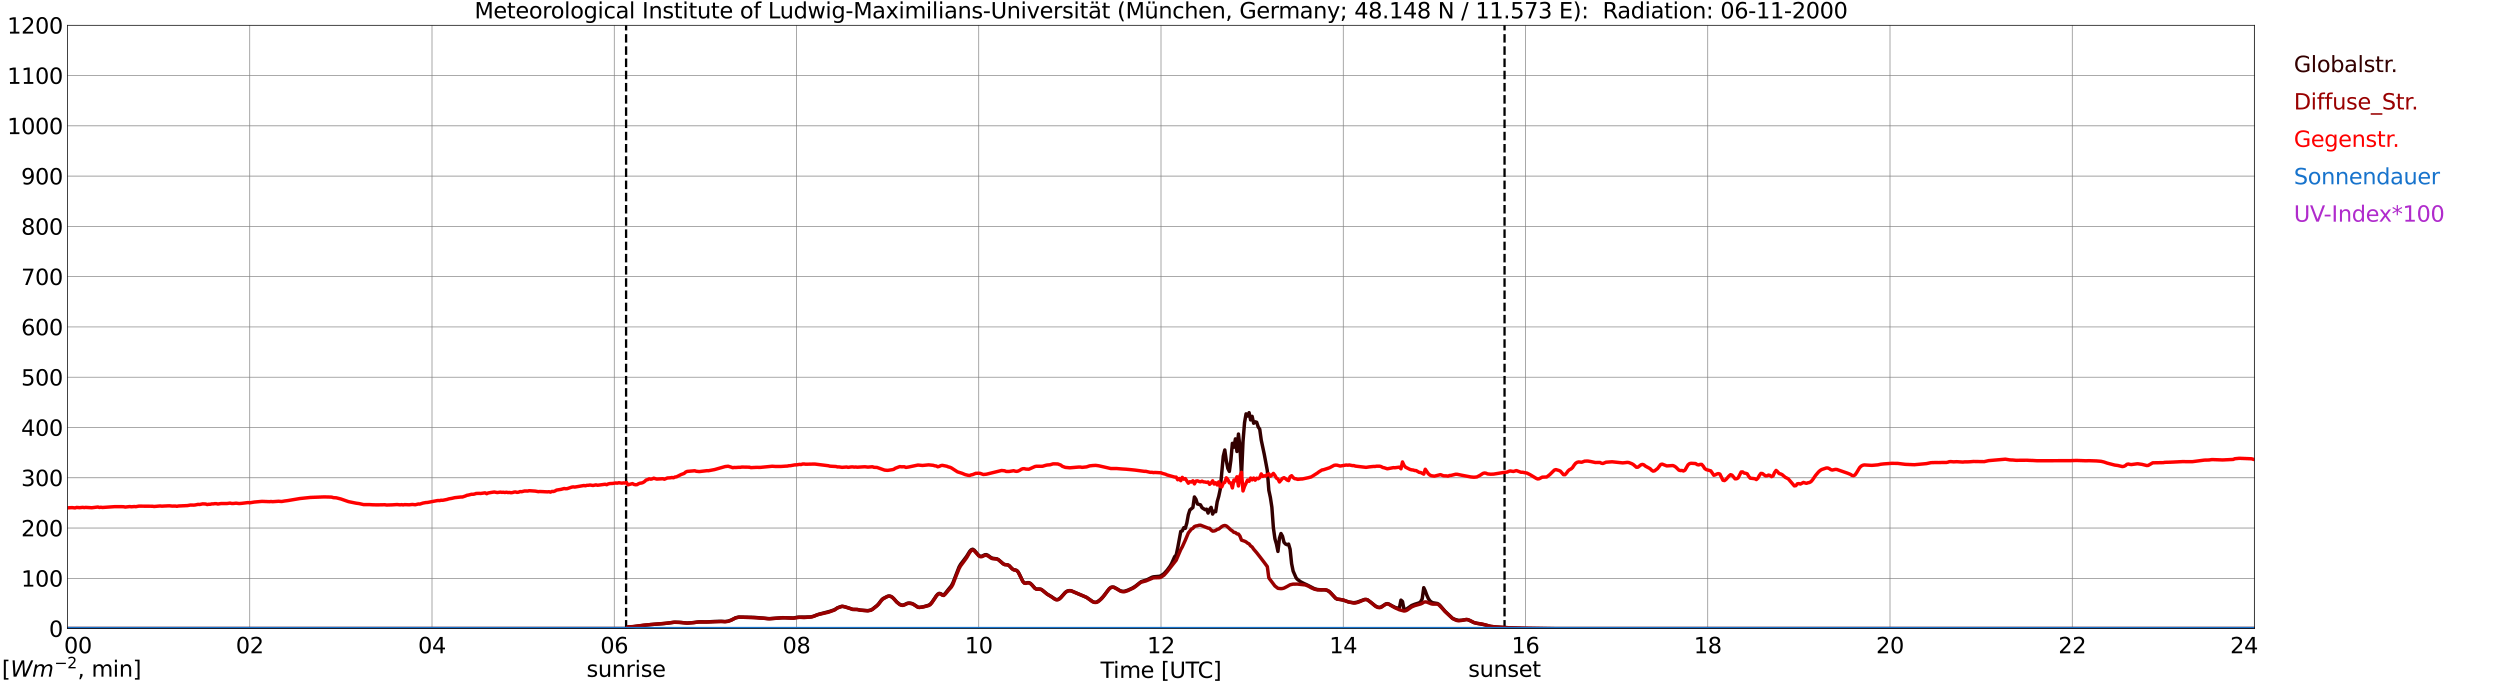 <?xml version="1.0" encoding="utf-8" standalone="no"?>
<!DOCTYPE svg PUBLIC "-//W3C//DTD SVG 1.1//EN"
  "http://www.w3.org/Graphics/SVG/1.1/DTD/svg11.dtd">
<svg xmlns:xlink="http://www.w3.org/1999/xlink" width="1085.4pt" height="296.64pt" viewBox="0 0 1085.4 296.64" xmlns="http://www.w3.org/2000/svg" version="1.1">
 <defs>
  <style type="text/css">*{stroke-linejoin: round; stroke-linecap: butt}</style>
 </defs>
 <g id="figure_1">
  <g id="patch_1">
   <path d="M 0 296.64 
L 1085.4 296.64 
L 1085.4 0 
L 0 0 
z
" style="fill: #ffffff"/>
  </g>
  <g id="axes_1">
   <g id="patch_2">
    <path d="M 29.306 272.909 
L 978.814 272.909 
L 978.814 10.976 
L 29.306 10.976 
z
" style="fill: #ffffff"/>
   </g>
   <g id="patch_3">
    <path d="M 978.814 272.909 
L 978.814 272.909 
L 978.814 10.976 
L 978.814 10.976 
z
" clip-path="url(#p10ad537742)" style="fill: #d3d3d3; opacity: 0.25; stroke: #d3d3d3; stroke-linejoin: miter"/>
   </g>
   <g id="matplotlib.axis_1">
    <g id="xtick_1">
     <g id="line2d_1">
      <path d="M 29.306 272.909 
L 29.306 10.976 
" clip-path="url(#p10ad537742)" style="fill: none; stroke: #808080; stroke-width: 0.3; stroke-linecap: square"/>
     </g>
     <g id="line2d_2"/>
     <g id="text_1">
      <!--    00 -->
      <g transform="translate(18.733 283.627) scale(0.095 -0.095)">
       <defs>
        <path id="DejaVuSans-20" transform="scale(0.016)"/>
        <path id="DejaVuSans-30" d="M 2034 4250 
Q 1547 4250 1301 3770 
Q 1056 3291 1056 2328 
Q 1056 1369 1301 889 
Q 1547 409 2034 409 
Q 2525 409 2770 889 
Q 3016 1369 3016 2328 
Q 3016 3291 2770 3770 
Q 2525 4250 2034 4250 
z
M 2034 4750 
Q 2819 4750 3233 4129 
Q 3647 3509 3647 2328 
Q 3647 1150 3233 529 
Q 2819 -91 2034 -91 
Q 1250 -91 836 529 
Q 422 1150 422 2328 
Q 422 3509 836 4129 
Q 1250 4750 2034 4750 
z
" transform="scale(0.016)"/>
       </defs>
       <use xlink:href="#DejaVuSans-20"/>
       <use xlink:href="#DejaVuSans-20" transform="translate(31.787 0)"/>
       <use xlink:href="#DejaVuSans-20" transform="translate(63.574 0)"/>
       <use xlink:href="#DejaVuSans-30" transform="translate(95.361 0)"/>
       <use xlink:href="#DejaVuSans-30" transform="translate(158.984 0)"/>
      </g>
     </g>
    </g>
    <g id="xtick_2">
     <g id="line2d_3">
      <path d="M 108.431 272.909 
L 108.431 10.976 
" clip-path="url(#p10ad537742)" style="fill: none; stroke: #808080; stroke-width: 0.3; stroke-linecap: square"/>
     </g>
     <g id="line2d_4"/>
     <g id="text_2">
      <!-- 02 -->
      <g transform="translate(102.387 283.627) scale(0.095 -0.095)">
       <defs>
        <path id="DejaVuSans-32" d="M 1228 531 
L 3431 531 
L 3431 0 
L 469 0 
L 469 531 
Q 828 903 1448 1529 
Q 2069 2156 2228 2338 
Q 2531 2678 2651 2914 
Q 2772 3150 2772 3378 
Q 2772 3750 2511 3984 
Q 2250 4219 1831 4219 
Q 1534 4219 1204 4116 
Q 875 4013 500 3803 
L 500 4441 
Q 881 4594 1212 4672 
Q 1544 4750 1819 4750 
Q 2544 4750 2975 4387 
Q 3406 4025 3406 3419 
Q 3406 3131 3298 2873 
Q 3191 2616 2906 2266 
Q 2828 2175 2409 1742 
Q 1991 1309 1228 531 
z
" transform="scale(0.016)"/>
       </defs>
       <use xlink:href="#DejaVuSans-30"/>
       <use xlink:href="#DejaVuSans-32" transform="translate(63.623 0)"/>
      </g>
     </g>
    </g>
    <g id="xtick_3">
     <g id="line2d_5">
      <path d="M 187.557 272.909 
L 187.557 10.976 
" clip-path="url(#p10ad537742)" style="fill: none; stroke: #808080; stroke-width: 0.3; stroke-linecap: square"/>
     </g>
     <g id="line2d_6"/>
     <g id="text_3">
      <!-- 04 -->
      <g transform="translate(181.513 283.627) scale(0.095 -0.095)">
       <defs>
        <path id="DejaVuSans-34" d="M 2419 4116 
L 825 1625 
L 2419 1625 
L 2419 4116 
z
M 2253 4666 
L 3047 4666 
L 3047 1625 
L 3713 1625 
L 3713 1100 
L 3047 1100 
L 3047 0 
L 2419 0 
L 2419 1100 
L 313 1100 
L 313 1709 
L 2253 4666 
z
" transform="scale(0.016)"/>
       </defs>
       <use xlink:href="#DejaVuSans-30"/>
       <use xlink:href="#DejaVuSans-34" transform="translate(63.623 0)"/>
      </g>
     </g>
    </g>
    <g id="xtick_4">
     <g id="line2d_7">
      <path d="M 266.683 272.909 
L 266.683 10.976 
" clip-path="url(#p10ad537742)" style="fill: none; stroke: #808080; stroke-width: 0.3; stroke-linecap: square"/>
     </g>
     <g id="line2d_8"/>
     <g id="text_4">
      <!-- 06 -->
      <g transform="translate(260.638 283.627) scale(0.095 -0.095)">
       <defs>
        <path id="DejaVuSans-36" d="M 2113 2584 
Q 1688 2584 1439 2293 
Q 1191 2003 1191 1497 
Q 1191 994 1439 701 
Q 1688 409 2113 409 
Q 2538 409 2786 701 
Q 3034 994 3034 1497 
Q 3034 2003 2786 2293 
Q 2538 2584 2113 2584 
z
M 3366 4563 
L 3366 3988 
Q 3128 4100 2886 4159 
Q 2644 4219 2406 4219 
Q 1781 4219 1451 3797 
Q 1122 3375 1075 2522 
Q 1259 2794 1537 2939 
Q 1816 3084 2150 3084 
Q 2853 3084 3261 2657 
Q 3669 2231 3669 1497 
Q 3669 778 3244 343 
Q 2819 -91 2113 -91 
Q 1303 -91 875 529 
Q 447 1150 447 2328 
Q 447 3434 972 4092 
Q 1497 4750 2381 4750 
Q 2619 4750 2861 4703 
Q 3103 4656 3366 4563 
z
" transform="scale(0.016)"/>
       </defs>
       <use xlink:href="#DejaVuSans-30"/>
       <use xlink:href="#DejaVuSans-36" transform="translate(63.623 0)"/>
      </g>
     </g>
    </g>
    <g id="xtick_5">
     <g id="line2d_9">
      <path d="M 345.808 272.909 
L 345.808 10.976 
" clip-path="url(#p10ad537742)" style="fill: none; stroke: #808080; stroke-width: 0.3; stroke-linecap: square"/>
     </g>
     <g id="line2d_10"/>
     <g id="text_5">
      <!-- 08 -->
      <g transform="translate(339.764 283.627) scale(0.095 -0.095)">
       <defs>
        <path id="DejaVuSans-38" d="M 2034 2216 
Q 1584 2216 1326 1975 
Q 1069 1734 1069 1313 
Q 1069 891 1326 650 
Q 1584 409 2034 409 
Q 2484 409 2743 651 
Q 3003 894 3003 1313 
Q 3003 1734 2745 1975 
Q 2488 2216 2034 2216 
z
M 1403 2484 
Q 997 2584 770 2862 
Q 544 3141 544 3541 
Q 544 4100 942 4425 
Q 1341 4750 2034 4750 
Q 2731 4750 3128 4425 
Q 3525 4100 3525 3541 
Q 3525 3141 3298 2862 
Q 3072 2584 2669 2484 
Q 3125 2378 3379 2068 
Q 3634 1759 3634 1313 
Q 3634 634 3220 271 
Q 2806 -91 2034 -91 
Q 1263 -91 848 271 
Q 434 634 434 1313 
Q 434 1759 690 2068 
Q 947 2378 1403 2484 
z
M 1172 3481 
Q 1172 3119 1398 2916 
Q 1625 2713 2034 2713 
Q 2441 2713 2670 2916 
Q 2900 3119 2900 3481 
Q 2900 3844 2670 4047 
Q 2441 4250 2034 4250 
Q 1625 4250 1398 4047 
Q 1172 3844 1172 3481 
z
" transform="scale(0.016)"/>
       </defs>
       <use xlink:href="#DejaVuSans-30"/>
       <use xlink:href="#DejaVuSans-38" transform="translate(63.623 0)"/>
      </g>
     </g>
    </g>
    <g id="xtick_6">
     <g id="line2d_11">
      <path d="M 424.934 272.909 
L 424.934 10.976 
" clip-path="url(#p10ad537742)" style="fill: none; stroke: #808080; stroke-width: 0.3; stroke-linecap: square"/>
     </g>
     <g id="line2d_12"/>
     <g id="text_6">
      <!-- 10 -->
      <g transform="translate(418.89 283.627) scale(0.095 -0.095)">
       <defs>
        <path id="DejaVuSans-31" d="M 794 531 
L 1825 531 
L 1825 4091 
L 703 3866 
L 703 4441 
L 1819 4666 
L 2450 4666 
L 2450 531 
L 3481 531 
L 3481 0 
L 794 0 
L 794 531 
z
" transform="scale(0.016)"/>
       </defs>
       <use xlink:href="#DejaVuSans-31"/>
       <use xlink:href="#DejaVuSans-30" transform="translate(63.623 0)"/>
      </g>
     </g>
    </g>
    <g id="xtick_7">
     <g id="line2d_13">
      <path d="M 504.06 272.909 
L 504.06 10.976 
" clip-path="url(#p10ad537742)" style="fill: none; stroke: #808080; stroke-width: 0.3; stroke-linecap: square"/>
     </g>
     <g id="line2d_14"/>
     <g id="text_7">
      <!-- 12 -->
      <g transform="translate(498.015 283.627) scale(0.095 -0.095)">
       <use xlink:href="#DejaVuSans-31"/>
       <use xlink:href="#DejaVuSans-32" transform="translate(63.623 0)"/>
      </g>
     </g>
    </g>
    <g id="xtick_8">
     <g id="line2d_15">
      <path d="M 583.185 272.909 
L 583.185 10.976 
" clip-path="url(#p10ad537742)" style="fill: none; stroke: #808080; stroke-width: 0.3; stroke-linecap: square"/>
     </g>
     <g id="line2d_16"/>
     <g id="text_8">
      <!-- 14 -->
      <g transform="translate(577.141 283.627) scale(0.095 -0.095)">
       <use xlink:href="#DejaVuSans-31"/>
       <use xlink:href="#DejaVuSans-34" transform="translate(63.623 0)"/>
      </g>
     </g>
    </g>
    <g id="xtick_9">
     <g id="line2d_17">
      <path d="M 662.311 272.909 
L 662.311 10.976 
" clip-path="url(#p10ad537742)" style="fill: none; stroke: #808080; stroke-width: 0.3; stroke-linecap: square"/>
     </g>
     <g id="line2d_18"/>
     <g id="text_9">
      <!-- 16 -->
      <g transform="translate(656.267 283.627) scale(0.095 -0.095)">
       <use xlink:href="#DejaVuSans-31"/>
       <use xlink:href="#DejaVuSans-36" transform="translate(63.623 0)"/>
      </g>
     </g>
    </g>
    <g id="xtick_10">
     <g id="line2d_19">
      <path d="M 741.437 272.909 
L 741.437 10.976 
" clip-path="url(#p10ad537742)" style="fill: none; stroke: #808080; stroke-width: 0.3; stroke-linecap: square"/>
     </g>
     <g id="line2d_20"/>
     <g id="text_10">
      <!-- 18 -->
      <g transform="translate(735.392 283.627) scale(0.095 -0.095)">
       <use xlink:href="#DejaVuSans-31"/>
       <use xlink:href="#DejaVuSans-38" transform="translate(63.623 0)"/>
      </g>
     </g>
    </g>
    <g id="xtick_11">
     <g id="line2d_21">
      <path d="M 820.562 272.909 
L 820.562 10.976 
" clip-path="url(#p10ad537742)" style="fill: none; stroke: #808080; stroke-width: 0.3; stroke-linecap: square"/>
     </g>
     <g id="line2d_22"/>
     <g id="text_11">
      <!-- 20 -->
      <g transform="translate(814.518 283.627) scale(0.095 -0.095)">
       <use xlink:href="#DejaVuSans-32"/>
       <use xlink:href="#DejaVuSans-30" transform="translate(63.623 0)"/>
      </g>
     </g>
    </g>
    <g id="xtick_12">
     <g id="line2d_23">
      <path d="M 899.688 272.909 
L 899.688 10.976 
" clip-path="url(#p10ad537742)" style="fill: none; stroke: #808080; stroke-width: 0.3; stroke-linecap: square"/>
     </g>
     <g id="line2d_24"/>
     <g id="text_12">
      <!-- 22 -->
      <g transform="translate(893.644 283.627) scale(0.095 -0.095)">
       <use xlink:href="#DejaVuSans-32"/>
       <use xlink:href="#DejaVuSans-32" transform="translate(63.623 0)"/>
      </g>
     </g>
    </g>
    <g id="xtick_13">
     <g id="line2d_25">
      <path d="M 978.814 272.909 
L 978.814 10.976 
" clip-path="url(#p10ad537742)" style="fill: none; stroke: #808080; stroke-width: 0.3; stroke-linecap: square"/>
     </g>
     <g id="line2d_26"/>
     <g id="text_13">
      <!-- 24    -->
      <g transform="translate(968.241 283.627) scale(0.095 -0.095)">
       <use xlink:href="#DejaVuSans-32"/>
       <use xlink:href="#DejaVuSans-34" transform="translate(63.623 0)"/>
       <use xlink:href="#DejaVuSans-20" transform="translate(127.246 0)"/>
       <use xlink:href="#DejaVuSans-20" transform="translate(159.033 0)"/>
       <use xlink:href="#DejaVuSans-20" transform="translate(190.82 0)"/>
      </g>
     </g>
    </g>
    <g id="text_14">
     <!-- Time [UTC] -->
     <g transform="translate(477.806 294.322) scale(0.095 -0.095)">
      <defs>
       <path id="DejaVuSans-54" d="M -19 4666 
L 3928 4666 
L 3928 4134 
L 2272 4134 
L 2272 0 
L 1638 0 
L 1638 4134 
L -19 4134 
L -19 4666 
z
" transform="scale(0.016)"/>
       <path id="DejaVuSans-69" d="M 603 3500 
L 1178 3500 
L 1178 0 
L 603 0 
L 603 3500 
z
M 603 4863 
L 1178 4863 
L 1178 4134 
L 603 4134 
L 603 4863 
z
" transform="scale(0.016)"/>
       <path id="DejaVuSans-6d" d="M 3328 2828 
Q 3544 3216 3844 3400 
Q 4144 3584 4550 3584 
Q 5097 3584 5394 3201 
Q 5691 2819 5691 2113 
L 5691 0 
L 5113 0 
L 5113 2094 
Q 5113 2597 4934 2840 
Q 4756 3084 4391 3084 
Q 3944 3084 3684 2787 
Q 3425 2491 3425 1978 
L 3425 0 
L 2847 0 
L 2847 2094 
Q 2847 2600 2669 2842 
Q 2491 3084 2119 3084 
Q 1678 3084 1418 2786 
Q 1159 2488 1159 1978 
L 1159 0 
L 581 0 
L 581 3500 
L 1159 3500 
L 1159 2956 
Q 1356 3278 1631 3431 
Q 1906 3584 2284 3584 
Q 2666 3584 2933 3390 
Q 3200 3197 3328 2828 
z
" transform="scale(0.016)"/>
       <path id="DejaVuSans-65" d="M 3597 1894 
L 3597 1613 
L 953 1613 
Q 991 1019 1311 708 
Q 1631 397 2203 397 
Q 2534 397 2845 478 
Q 3156 559 3463 722 
L 3463 178 
Q 3153 47 2828 -22 
Q 2503 -91 2169 -91 
Q 1331 -91 842 396 
Q 353 884 353 1716 
Q 353 2575 817 3079 
Q 1281 3584 2069 3584 
Q 2775 3584 3186 3129 
Q 3597 2675 3597 1894 
z
M 3022 2063 
Q 3016 2534 2758 2815 
Q 2500 3097 2075 3097 
Q 1594 3097 1305 2825 
Q 1016 2553 972 2059 
L 3022 2063 
z
" transform="scale(0.016)"/>
       <path id="DejaVuSans-5b" d="M 550 4863 
L 1875 4863 
L 1875 4416 
L 1125 4416 
L 1125 -397 
L 1875 -397 
L 1875 -844 
L 550 -844 
L 550 4863 
z
" transform="scale(0.016)"/>
       <path id="DejaVuSans-55" d="M 556 4666 
L 1191 4666 
L 1191 1831 
Q 1191 1081 1462 751 
Q 1734 422 2344 422 
Q 2950 422 3222 751 
Q 3494 1081 3494 1831 
L 3494 4666 
L 4128 4666 
L 4128 1753 
Q 4128 841 3676 375 
Q 3225 -91 2344 -91 
Q 1459 -91 1007 375 
Q 556 841 556 1753 
L 556 4666 
z
" transform="scale(0.016)"/>
       <path id="DejaVuSans-43" d="M 4122 4306 
L 4122 3641 
Q 3803 3938 3442 4084 
Q 3081 4231 2675 4231 
Q 1875 4231 1450 3742 
Q 1025 3253 1025 2328 
Q 1025 1406 1450 917 
Q 1875 428 2675 428 
Q 3081 428 3442 575 
Q 3803 722 4122 1019 
L 4122 359 
Q 3791 134 3420 21 
Q 3050 -91 2638 -91 
Q 1578 -91 968 557 
Q 359 1206 359 2328 
Q 359 3453 968 4101 
Q 1578 4750 2638 4750 
Q 3056 4750 3426 4639 
Q 3797 4528 4122 4306 
z
" transform="scale(0.016)"/>
       <path id="DejaVuSans-5d" d="M 1947 4863 
L 1947 -844 
L 622 -844 
L 622 -397 
L 1369 -397 
L 1369 4416 
L 622 4416 
L 622 4863 
L 1947 4863 
z
" transform="scale(0.016)"/>
      </defs>
      <use xlink:href="#DejaVuSans-54"/>
      <use xlink:href="#DejaVuSans-69" transform="translate(57.959 0)"/>
      <use xlink:href="#DejaVuSans-6d" transform="translate(85.742 0)"/>
      <use xlink:href="#DejaVuSans-65" transform="translate(183.154 0)"/>
      <use xlink:href="#DejaVuSans-20" transform="translate(244.678 0)"/>
      <use xlink:href="#DejaVuSans-5b" transform="translate(276.465 0)"/>
      <use xlink:href="#DejaVuSans-55" transform="translate(315.479 0)"/>
      <use xlink:href="#DejaVuSans-54" transform="translate(388.672 0)"/>
      <use xlink:href="#DejaVuSans-43" transform="translate(443.881 0)"/>
      <use xlink:href="#DejaVuSans-5d" transform="translate(513.705 0)"/>
     </g>
    </g>
   </g>
   <g id="matplotlib.axis_2">
    <g id="ytick_1">
     <g id="line2d_27">
      <path d="M 29.306 272.909 
L 978.814 272.909 
" clip-path="url(#p10ad537742)" style="fill: none; stroke: #808080; stroke-width: 0.3; stroke-linecap: square"/>
     </g>
     <g id="line2d_28"/>
     <g id="text_15">
      <!-- 0 -->
      <g transform="translate(21.261 276.518) scale(0.095 -0.095)">
       <use xlink:href="#DejaVuSans-30"/>
      </g>
     </g>
    </g>
    <g id="ytick_2">
     <g id="line2d_29">
      <path d="M 29.306 251.081 
L 978.814 251.081 
" clip-path="url(#p10ad537742)" style="fill: none; stroke: #808080; stroke-width: 0.3; stroke-linecap: square"/>
     </g>
     <g id="line2d_30"/>
     <g id="text_16">
      <!-- 100 -->
      <g transform="translate(9.173 254.69) scale(0.095 -0.095)">
       <use xlink:href="#DejaVuSans-31"/>
       <use xlink:href="#DejaVuSans-30" transform="translate(63.623 0)"/>
       <use xlink:href="#DejaVuSans-30" transform="translate(127.246 0)"/>
      </g>
     </g>
    </g>
    <g id="ytick_3">
     <g id="line2d_31">
      <path d="M 29.306 229.253 
L 978.814 229.253 
" clip-path="url(#p10ad537742)" style="fill: none; stroke: #808080; stroke-width: 0.3; stroke-linecap: square"/>
     </g>
     <g id="line2d_32"/>
     <g id="text_17">
      <!-- 200 -->
      <g transform="translate(9.173 232.863) scale(0.095 -0.095)">
       <use xlink:href="#DejaVuSans-32"/>
       <use xlink:href="#DejaVuSans-30" transform="translate(63.623 0)"/>
       <use xlink:href="#DejaVuSans-30" transform="translate(127.246 0)"/>
      </g>
     </g>
    </g>
    <g id="ytick_4">
     <g id="line2d_33">
      <path d="M 29.306 207.426 
L 978.814 207.426 
" clip-path="url(#p10ad537742)" style="fill: none; stroke: #808080; stroke-width: 0.3; stroke-linecap: square"/>
     </g>
     <g id="line2d_34"/>
     <g id="text_18">
      <!-- 300 -->
      <g transform="translate(9.173 211.035) scale(0.095 -0.095)">
       <defs>
        <path id="DejaVuSans-33" d="M 2597 2516 
Q 3050 2419 3304 2112 
Q 3559 1806 3559 1356 
Q 3559 666 3084 287 
Q 2609 -91 1734 -91 
Q 1441 -91 1130 -33 
Q 819 25 488 141 
L 488 750 
Q 750 597 1062 519 
Q 1375 441 1716 441 
Q 2309 441 2620 675 
Q 2931 909 2931 1356 
Q 2931 1769 2642 2001 
Q 2353 2234 1838 2234 
L 1294 2234 
L 1294 2753 
L 1863 2753 
Q 2328 2753 2575 2939 
Q 2822 3125 2822 3475 
Q 2822 3834 2567 4026 
Q 2313 4219 1838 4219 
Q 1578 4219 1281 4162 
Q 984 4106 628 3988 
L 628 4550 
Q 988 4650 1302 4700 
Q 1616 4750 1894 4750 
Q 2613 4750 3031 4423 
Q 3450 4097 3450 3541 
Q 3450 3153 3228 2886 
Q 3006 2619 2597 2516 
z
" transform="scale(0.016)"/>
       </defs>
       <use xlink:href="#DejaVuSans-33"/>
       <use xlink:href="#DejaVuSans-30" transform="translate(63.623 0)"/>
       <use xlink:href="#DejaVuSans-30" transform="translate(127.246 0)"/>
      </g>
     </g>
    </g>
    <g id="ytick_5">
     <g id="line2d_35">
      <path d="M 29.306 185.598 
L 978.814 185.598 
" clip-path="url(#p10ad537742)" style="fill: none; stroke: #808080; stroke-width: 0.3; stroke-linecap: square"/>
     </g>
     <g id="line2d_36"/>
     <g id="text_19">
      <!-- 400 -->
      <g transform="translate(9.173 189.207) scale(0.095 -0.095)">
       <use xlink:href="#DejaVuSans-34"/>
       <use xlink:href="#DejaVuSans-30" transform="translate(63.623 0)"/>
       <use xlink:href="#DejaVuSans-30" transform="translate(127.246 0)"/>
      </g>
     </g>
    </g>
    <g id="ytick_6">
     <g id="line2d_37">
      <path d="M 29.306 163.77 
L 978.814 163.77 
" clip-path="url(#p10ad537742)" style="fill: none; stroke: #808080; stroke-width: 0.3; stroke-linecap: square"/>
     </g>
     <g id="line2d_38"/>
     <g id="text_20">
      <!-- 500 -->
      <g transform="translate(9.173 167.379) scale(0.095 -0.095)">
       <defs>
        <path id="DejaVuSans-35" d="M 691 4666 
L 3169 4666 
L 3169 4134 
L 1269 4134 
L 1269 2991 
Q 1406 3038 1543 3061 
Q 1681 3084 1819 3084 
Q 2600 3084 3056 2656 
Q 3513 2228 3513 1497 
Q 3513 744 3044 326 
Q 2575 -91 1722 -91 
Q 1428 -91 1123 -41 
Q 819 9 494 109 
L 494 744 
Q 775 591 1075 516 
Q 1375 441 1709 441 
Q 2250 441 2565 725 
Q 2881 1009 2881 1497 
Q 2881 1984 2565 2268 
Q 2250 2553 1709 2553 
Q 1456 2553 1204 2497 
Q 953 2441 691 2322 
L 691 4666 
z
" transform="scale(0.016)"/>
       </defs>
       <use xlink:href="#DejaVuSans-35"/>
       <use xlink:href="#DejaVuSans-30" transform="translate(63.623 0)"/>
       <use xlink:href="#DejaVuSans-30" transform="translate(127.246 0)"/>
      </g>
     </g>
    </g>
    <g id="ytick_7">
     <g id="line2d_39">
      <path d="M 29.306 141.942 
L 978.814 141.942 
" clip-path="url(#p10ad537742)" style="fill: none; stroke: #808080; stroke-width: 0.3; stroke-linecap: square"/>
     </g>
     <g id="line2d_40"/>
     <g id="text_21">
      <!-- 600 -->
      <g transform="translate(9.173 145.551) scale(0.095 -0.095)">
       <use xlink:href="#DejaVuSans-36"/>
       <use xlink:href="#DejaVuSans-30" transform="translate(63.623 0)"/>
       <use xlink:href="#DejaVuSans-30" transform="translate(127.246 0)"/>
      </g>
     </g>
    </g>
    <g id="ytick_8">
     <g id="line2d_41">
      <path d="M 29.306 120.114 
L 978.814 120.114 
" clip-path="url(#p10ad537742)" style="fill: none; stroke: #808080; stroke-width: 0.3; stroke-linecap: square"/>
     </g>
     <g id="line2d_42"/>
     <g id="text_22">
      <!-- 700 -->
      <g transform="translate(9.173 123.724) scale(0.095 -0.095)">
       <defs>
        <path id="DejaVuSans-37" d="M 525 4666 
L 3525 4666 
L 3525 4397 
L 1831 0 
L 1172 0 
L 2766 4134 
L 525 4134 
L 525 4666 
z
" transform="scale(0.016)"/>
       </defs>
       <use xlink:href="#DejaVuSans-37"/>
       <use xlink:href="#DejaVuSans-30" transform="translate(63.623 0)"/>
       <use xlink:href="#DejaVuSans-30" transform="translate(127.246 0)"/>
      </g>
     </g>
    </g>
    <g id="ytick_9">
     <g id="line2d_43">
      <path d="M 29.306 98.287 
L 978.814 98.287 
" clip-path="url(#p10ad537742)" style="fill: none; stroke: #808080; stroke-width: 0.3; stroke-linecap: square"/>
     </g>
     <g id="line2d_44"/>
     <g id="text_23">
      <!-- 800 -->
      <g transform="translate(9.173 101.896) scale(0.095 -0.095)">
       <use xlink:href="#DejaVuSans-38"/>
       <use xlink:href="#DejaVuSans-30" transform="translate(63.623 0)"/>
       <use xlink:href="#DejaVuSans-30" transform="translate(127.246 0)"/>
      </g>
     </g>
    </g>
    <g id="ytick_10">
     <g id="line2d_45">
      <path d="M 29.306 76.459 
L 978.814 76.459 
" clip-path="url(#p10ad537742)" style="fill: none; stroke: #808080; stroke-width: 0.3; stroke-linecap: square"/>
     </g>
     <g id="line2d_46"/>
     <g id="text_24">
      <!-- 900 -->
      <g transform="translate(9.173 80.068) scale(0.095 -0.095)">
       <defs>
        <path id="DejaVuSans-39" d="M 703 97 
L 703 672 
Q 941 559 1184 500 
Q 1428 441 1663 441 
Q 2288 441 2617 861 
Q 2947 1281 2994 2138 
Q 2813 1869 2534 1725 
Q 2256 1581 1919 1581 
Q 1219 1581 811 2004 
Q 403 2428 403 3163 
Q 403 3881 828 4315 
Q 1253 4750 1959 4750 
Q 2769 4750 3195 4129 
Q 3622 3509 3622 2328 
Q 3622 1225 3098 567 
Q 2575 -91 1691 -91 
Q 1453 -91 1209 -44 
Q 966 3 703 97 
z
M 1959 2075 
Q 2384 2075 2632 2365 
Q 2881 2656 2881 3163 
Q 2881 3666 2632 3958 
Q 2384 4250 1959 4250 
Q 1534 4250 1286 3958 
Q 1038 3666 1038 3163 
Q 1038 2656 1286 2365 
Q 1534 2075 1959 2075 
z
" transform="scale(0.016)"/>
       </defs>
       <use xlink:href="#DejaVuSans-39"/>
       <use xlink:href="#DejaVuSans-30" transform="translate(63.623 0)"/>
       <use xlink:href="#DejaVuSans-30" transform="translate(127.246 0)"/>
      </g>
     </g>
    </g>
    <g id="ytick_11">
     <g id="line2d_47">
      <path d="M 29.306 54.631 
L 978.814 54.631 
" clip-path="url(#p10ad537742)" style="fill: none; stroke: #808080; stroke-width: 0.3; stroke-linecap: square"/>
     </g>
     <g id="line2d_48"/>
     <g id="text_25">
      <!-- 1000 -->
      <g transform="translate(3.128 58.24) scale(0.095 -0.095)">
       <use xlink:href="#DejaVuSans-31"/>
       <use xlink:href="#DejaVuSans-30" transform="translate(63.623 0)"/>
       <use xlink:href="#DejaVuSans-30" transform="translate(127.246 0)"/>
       <use xlink:href="#DejaVuSans-30" transform="translate(190.869 0)"/>
      </g>
     </g>
    </g>
    <g id="ytick_12">
     <g id="line2d_49">
      <path d="M 29.306 32.803 
L 978.814 32.803 
" clip-path="url(#p10ad537742)" style="fill: none; stroke: #808080; stroke-width: 0.3; stroke-linecap: square"/>
     </g>
     <g id="line2d_50"/>
     <g id="text_26">
      <!-- 1100 -->
      <g transform="translate(3.128 36.413) scale(0.095 -0.095)">
       <use xlink:href="#DejaVuSans-31"/>
       <use xlink:href="#DejaVuSans-31" transform="translate(63.623 0)"/>
       <use xlink:href="#DejaVuSans-30" transform="translate(127.246 0)"/>
       <use xlink:href="#DejaVuSans-30" transform="translate(190.869 0)"/>
      </g>
     </g>
    </g>
    <g id="ytick_13">
     <g id="line2d_51">
      <path d="M 29.306 10.976 
L 978.814 10.976 
" clip-path="url(#p10ad537742)" style="fill: none; stroke: #808080; stroke-width: 0.3; stroke-linecap: square"/>
     </g>
     <g id="line2d_52"/>
     <g id="text_27">
      <!-- 1200 -->
      <g transform="translate(3.128 14.585) scale(0.095 -0.095)">
       <use xlink:href="#DejaVuSans-31"/>
       <use xlink:href="#DejaVuSans-32" transform="translate(63.623 0)"/>
       <use xlink:href="#DejaVuSans-30" transform="translate(127.246 0)"/>
       <use xlink:href="#DejaVuSans-30" transform="translate(190.869 0)"/>
      </g>
     </g>
    </g>
   </g>
   <g id="line2d_53">
    <path d="M 271.826 272.909 
L 271.826 10.976 
" clip-path="url(#p10ad537742)" style="fill: none; stroke-dasharray: 3.7,1.6; stroke-dashoffset: 0; stroke: #000000"/>
   </g>
   <g id="line2d_54">
    <path d="M 653.212 272.909 
L 653.212 10.976 
" clip-path="url(#p10ad537742)" style="fill: none; stroke-dasharray: 3.7,1.6; stroke-dashoffset: 0; stroke: #000000"/>
   </g>
   <g id="line2d_55">
    <path d="M 29.306 272.909 
L 271.958 272.909 
L 272.617 272.18 
L 274.595 272.097 
L 282.508 271.156 
L 288.442 270.711 
L 293.058 270.132 
L 295.696 270.255 
L 298.333 270.508 
L 300.971 270.307 
L 303.608 269.984 
L 306.905 270.014 
L 310.202 269.811 
L 312.839 269.739 
L 314.818 269.859 
L 316.136 269.683 
L 317.455 269.192 
L 319.433 268.201 
L 320.752 267.908 
L 327.346 268.017 
L 333.94 268.593 
L 337.896 268.332 
L 339.874 268.17 
L 341.852 268.242 
L 344.49 268.314 
L 345.808 268.05 
L 346.468 267.936 
L 351.743 267.867 
L 353.062 267.605 
L 354.38 267.068 
L 355.699 266.618 
L 360.315 265.409 
L 362.293 264.717 
L 363.612 263.874 
L 364.93 263.374 
L 365.59 263.222 
L 366.909 263.479 
L 368.887 264.11 
L 370.206 264.575 
L 372.184 264.599 
L 373.502 264.885 
L 376.799 265.121 
L 378.118 264.824 
L 378.777 264.453 
L 380.756 262.894 
L 381.415 262.202 
L 382.734 260.463 
L 383.393 259.858 
L 385.371 258.871 
L 386.031 258.758 
L 386.69 258.898 
L 387.349 259.266 
L 388.009 259.873 
L 389.328 261.355 
L 390.646 262.388 
L 391.306 262.65 
L 391.965 262.717 
L 392.624 262.532 
L 393.943 261.916 
L 394.603 261.82 
L 395.262 261.855 
L 395.921 262.015 
L 396.581 262.314 
L 398.559 263.61 
L 399.218 263.691 
L 400.537 263.523 
L 401.856 263.158 
L 403.175 262.755 
L 403.834 262.351 
L 404.493 261.628 
L 405.812 259.723 
L 406.471 258.708 
L 407.131 257.948 
L 407.79 257.608 
L 408.45 257.767 
L 409.109 258.212 
L 409.768 258.256 
L 410.428 257.577 
L 411.746 255.901 
L 413.065 254.292 
L 413.725 253.013 
L 416.362 246.2 
L 417.022 245.024 
L 418.34 243.308 
L 419.659 241.549 
L 420.978 239.412 
L 421.637 238.694 
L 422.297 238.451 
L 422.956 238.842 
L 424.934 241.13 
L 425.593 241.507 
L 426.253 241.49 
L 427.572 240.853 
L 428.231 240.789 
L 428.89 241.077 
L 430.209 242.047 
L 430.869 242.354 
L 432.847 242.647 
L 433.506 243.013 
L 434.825 244.135 
L 435.484 244.703 
L 436.144 245.087 
L 437.462 245.229 
L 438.122 245.554 
L 439.44 246.951 
L 440.1 247.344 
L 440.759 247.436 
L 441.419 247.68 
L 442.078 248.379 
L 442.737 249.616 
L 444.056 252.389 
L 444.716 253.083 
L 445.375 253.148 
L 446.034 252.965 
L 446.694 252.963 
L 447.353 253.264 
L 448.012 253.895 
L 449.331 255.388 
L 449.991 255.746 
L 451.309 255.706 
L 451.969 255.868 
L 452.628 256.307 
L 454.606 257.913 
L 456.584 259.107 
L 457.903 260.022 
L 458.563 260.312 
L 459.222 260.303 
L 459.881 259.965 
L 460.541 259.4 
L 462.519 257.184 
L 463.178 256.706 
L 463.838 256.47 
L 464.497 256.416 
L 465.156 256.529 
L 471.75 259.382 
L 473.069 260.271 
L 474.388 261.192 
L 475.047 261.447 
L 475.706 261.491 
L 476.366 261.288 
L 477.685 260.329 
L 479.003 258.95 
L 481.641 255.527 
L 482.3 255.017 
L 482.96 254.853 
L 483.619 254.914 
L 484.938 255.623 
L 486.256 256.422 
L 486.916 256.636 
L 487.575 256.728 
L 488.235 256.682 
L 489.553 256.267 
L 491.532 255.375 
L 492.85 254.558 
L 495.488 252.511 
L 496.807 252.094 
L 498.125 251.638 
L 500.103 250.636 
L 500.763 250.433 
L 503.4 250.201 
L 504.06 249.942 
L 505.379 249.042 
L 506.697 247.586 
L 508.016 245.79 
L 508.675 244.627 
L 509.994 241.665 
L 510.654 240.992 
L 511.313 237.882 
L 512.632 230.733 
L 513.291 230.491 
L 513.95 229.1 
L 514.61 229.382 
L 515.269 227.09 
L 515.929 223.495 
L 516.588 221.424 
L 517.907 220.339 
L 518.566 215.762 
L 519.226 216.759 
L 519.885 218.802 
L 521.204 219.189 
L 521.863 220.424 
L 523.182 221.273 
L 523.841 221.066 
L 524.501 222.751 
L 525.16 221.157 
L 525.819 220.284 
L 526.479 223.19 
L 527.138 221.908 
L 527.797 222.17 
L 528.457 217.835 
L 529.116 215.526 
L 529.776 212.466 
L 531.094 198.081 
L 531.754 195.361 
L 532.413 200.035 
L 533.073 203.37 
L 533.732 204.662 
L 534.391 199.856 
L 535.051 192.482 
L 535.71 194.176 
L 536.369 190.548 
L 537.029 196.016 
L 537.688 188.446 
L 538.348 194.093 
L 539.007 206.448 
L 539.666 191.694 
L 540.326 183.535 
L 540.985 179.685 
L 541.644 180.645 
L 542.304 179.165 
L 542.963 182.313 
L 543.623 180.763 
L 544.282 183.753 
L 544.941 183.133 
L 545.601 183.334 
L 546.26 185.377 
L 546.919 186.316 
L 547.579 191.057 
L 548.898 197.267 
L 550.216 204.302 
L 550.876 212.872 
L 551.535 215.934 
L 552.195 220.238 
L 552.854 229.166 
L 553.513 233.894 
L 554.173 236.199 
L 554.832 239.403 
L 555.491 233.665 
L 556.151 231.637 
L 556.81 232.822 
L 557.47 235.474 
L 558.129 236.19 
L 558.788 236.494 
L 559.448 236.219 
L 560.107 238.456 
L 560.766 244.699 
L 561.426 247.957 
L 562.745 250.948 
L 563.404 251.638 
L 564.723 252.607 
L 566.042 253.286 
L 567.36 253.89 
L 570.657 255.586 
L 571.976 255.94 
L 573.295 256.053 
L 575.273 256.093 
L 575.932 256.245 
L 576.592 256.525 
L 577.251 256.99 
L 577.91 257.605 
L 579.889 259.775 
L 580.548 260.137 
L 581.867 260.29 
L 583.185 260.543 
L 585.823 261.423 
L 587.801 261.676 
L 589.12 261.46 
L 592.417 260.264 
L 593.076 260.251 
L 593.736 260.458 
L 595.054 261.416 
L 597.032 262.984 
L 597.692 263.381 
L 598.351 263.632 
L 599.011 263.678 
L 599.67 263.49 
L 601.648 262.198 
L 602.307 262.069 
L 602.967 262.235 
L 604.286 262.984 
L 605.604 263.669 
L 606.264 263.907 
L 606.923 264.007 
L 607.582 263.77 
L 608.242 260.559 
L 608.901 261.135 
L 609.561 264.527 
L 610.22 264.592 
L 610.879 264.278 
L 612.858 262.89 
L 614.176 262.357 
L 616.154 261.729 
L 616.814 261.24 
L 617.473 259.95 
L 618.133 255.156 
L 618.792 256.551 
L 619.451 258.361 
L 620.111 259.838 
L 620.77 260.814 
L 621.429 261.364 
L 622.089 261.683 
L 624.067 262.019 
L 624.726 262.403 
L 625.386 263.045 
L 627.364 265.385 
L 630.661 268.473 
L 631.98 269.028 
L 633.298 269.327 
L 634.617 269.279 
L 636.595 268.969 
L 637.255 269.037 
L 638.573 269.615 
L 639.892 270.283 
L 641.211 270.632 
L 644.508 271.228 
L 647.145 271.951 
L 649.783 272.243 
L 655.717 272.592 
L 660.992 272.896 
L 672.861 272.909 
L 978.154 272.909 
L 978.154 272.909 
" clip-path="url(#p10ad537742)" style="fill: none; stroke: #330000; stroke-width: 1.5; stroke-linecap: square"/>
   </g>
   <g id="line2d_56">
    <path d="M 29.306 272.909 
L 271.958 272.909 
L 272.617 272.178 
L 275.255 272.02 
L 279.211 271.451 
L 289.761 270.54 
L 292.399 270.167 
L 295.036 270.211 
L 298.333 270.525 
L 301.63 270.27 
L 302.949 270.062 
L 304.927 270.045 
L 307.564 270.023 
L 313.499 269.844 
L 314.818 269.914 
L 316.136 269.759 
L 317.455 269.288 
L 319.433 268.246 
L 320.752 267.976 
L 322.071 267.969 
L 328.665 268.24 
L 329.983 268.364 
L 331.302 268.399 
L 333.28 268.624 
L 334.599 268.62 
L 339.215 268.253 
L 341.193 268.231 
L 343.171 268.358 
L 344.49 268.39 
L 347.127 268.011 
L 349.105 268.115 
L 352.402 267.847 
L 353.721 267.423 
L 355.04 266.867 
L 359.655 265.813 
L 360.974 265.332 
L 362.293 264.857 
L 363.612 263.957 
L 365.59 263.259 
L 366.249 263.313 
L 368.887 264.114 
L 370.206 264.584 
L 372.184 264.621 
L 373.502 264.926 
L 376.799 265.206 
L 378.118 264.953 
L 378.777 264.595 
L 380.756 263.027 
L 381.415 262.37 
L 382.734 260.655 
L 383.393 260.041 
L 384.712 259.273 
L 385.371 258.952 
L 386.031 258.81 
L 386.69 258.939 
L 387.349 259.306 
L 388.009 259.921 
L 389.328 261.408 
L 390.646 262.499 
L 391.306 262.774 
L 391.965 262.848 
L 392.624 262.661 
L 393.943 262.032 
L 394.603 261.923 
L 395.921 262.115 
L 396.581 262.41 
L 398.559 263.689 
L 399.218 263.741 
L 401.196 263.425 
L 403.175 262.927 
L 403.834 262.549 
L 404.493 261.818 
L 405.812 259.875 
L 406.471 258.865 
L 407.131 258.086 
L 407.79 257.763 
L 408.45 257.955 
L 409.109 258.435 
L 409.768 258.531 
L 410.428 257.928 
L 411.746 256.333 
L 413.065 254.855 
L 413.725 253.685 
L 415.043 250.195 
L 416.362 246.94 
L 417.022 245.735 
L 418.34 243.963 
L 419.659 242.16 
L 420.978 239.91 
L 421.637 239.063 
L 422.297 238.764 
L 422.956 239.109 
L 424.934 241.328 
L 425.593 241.719 
L 426.253 241.695 
L 427.572 241.125 
L 428.231 241.099 
L 428.89 241.352 
L 430.209 242.263 
L 430.869 242.553 
L 432.847 242.721 
L 433.506 243.048 
L 434.825 244.177 
L 435.484 244.779 
L 436.144 245.133 
L 437.462 245.242 
L 438.122 245.565 
L 439.44 246.967 
L 440.1 247.394 
L 441.419 247.713 
L 442.078 248.42 
L 443.397 251.101 
L 444.056 252.419 
L 444.716 253.172 
L 445.375 253.275 
L 446.034 253.083 
L 446.694 253.07 
L 447.353 253.362 
L 448.012 253.964 
L 449.331 255.447 
L 449.991 255.811 
L 451.969 255.879 
L 452.628 256.315 
L 454.606 257.946 
L 456.584 259.157 
L 457.903 260.096 
L 458.563 260.417 
L 459.222 260.415 
L 459.881 260.111 
L 460.541 259.555 
L 462.519 257.291 
L 463.178 256.809 
L 463.838 256.534 
L 464.497 256.462 
L 465.156 256.569 
L 467.794 257.69 
L 470.431 258.769 
L 471.75 259.365 
L 473.728 260.807 
L 474.388 261.248 
L 475.047 261.523 
L 475.706 261.587 
L 476.366 261.427 
L 477.025 261.037 
L 478.344 259.862 
L 479.663 258.234 
L 480.981 256.39 
L 481.641 255.621 
L 482.3 255.106 
L 482.96 254.94 
L 483.619 255.047 
L 484.938 255.748 
L 486.256 256.545 
L 486.916 256.804 
L 487.575 256.929 
L 488.235 256.9 
L 489.553 256.481 
L 492.191 255.237 
L 493.51 254.274 
L 494.828 253.155 
L 495.488 252.773 
L 496.807 252.404 
L 497.466 252.238 
L 500.763 250.867 
L 503.4 250.786 
L 504.06 250.579 
L 505.379 249.708 
L 506.697 248.233 
L 510.654 243.223 
L 512.632 238.606 
L 513.291 237.443 
L 514.61 234.529 
L 515.929 231.395 
L 517.247 229.709 
L 517.907 229.371 
L 518.566 228.62 
L 519.226 228.363 
L 519.885 228.264 
L 520.544 228.051 
L 521.204 228.005 
L 524.501 229.293 
L 525.16 229.386 
L 525.819 230.122 
L 526.479 230.589 
L 527.138 230.526 
L 527.797 230.305 
L 528.457 229.821 
L 529.116 229.69 
L 530.435 228.629 
L 531.094 228.286 
L 531.754 228.142 
L 532.413 228.33 
L 533.073 228.847 
L 534.391 230.076 
L 535.051 230.506 
L 535.71 231.135 
L 536.369 231.213 
L 537.029 231.785 
L 537.688 231.87 
L 538.348 232.774 
L 539.007 234.503 
L 540.326 234.946 
L 540.985 235.265 
L 541.644 235.81 
L 542.304 236.129 
L 542.963 237.004 
L 543.623 237.474 
L 544.282 238.436 
L 545.601 239.964 
L 546.919 241.645 
L 548.898 244.229 
L 550.216 246.015 
L 550.876 250.902 
L 552.195 252.661 
L 553.513 254.408 
L 554.832 255.427 
L 556.151 255.569 
L 556.81 255.503 
L 557.47 255.324 
L 558.788 254.646 
L 560.107 253.895 
L 561.426 253.6 
L 563.404 253.591 
L 566.701 253.956 
L 568.02 254.477 
L 569.338 255.226 
L 570.657 255.796 
L 571.976 256.099 
L 573.295 256.112 
L 575.273 256.023 
L 575.932 256.16 
L 576.592 256.453 
L 577.251 256.913 
L 578.57 258.328 
L 579.889 259.703 
L 580.548 260.07 
L 583.185 260.484 
L 585.164 261.27 
L 586.482 261.554 
L 587.801 261.822 
L 588.46 261.807 
L 589.779 261.451 
L 592.417 260.334 
L 593.076 260.266 
L 593.736 260.432 
L 595.054 261.44 
L 597.032 263.119 
L 597.692 263.529 
L 598.351 263.774 
L 599.011 263.837 
L 599.67 263.665 
L 601.648 262.342 
L 602.307 262.204 
L 602.967 262.364 
L 604.286 263.115 
L 605.604 263.857 
L 607.582 264.75 
L 609.561 265.282 
L 610.22 265.188 
L 610.879 264.898 
L 612.858 263.518 
L 614.176 262.951 
L 616.814 262.207 
L 617.473 261.919 
L 618.133 261.469 
L 618.792 261.32 
L 619.451 261.395 
L 621.429 262.18 
L 622.089 262.285 
L 624.067 262.287 
L 624.726 262.652 
L 626.045 264.023 
L 627.364 265.457 
L 630.661 268.554 
L 631.98 269.202 
L 632.639 269.427 
L 633.298 269.519 
L 634.617 269.364 
L 636.595 268.967 
L 637.255 269.023 
L 637.914 269.253 
L 639.892 270.279 
L 641.211 270.602 
L 643.189 270.877 
L 645.167 271.39 
L 647.145 271.94 
L 649.123 272.167 
L 655.058 272.542 
L 675.499 272.909 
L 978.154 272.909 
L 978.154 272.909 
" clip-path="url(#p10ad537742)" style="fill: none; stroke: #990000; stroke-width: 1.5; stroke-linecap: square"/>
   </g>
   <g id="line2d_57">
    <path d="M 29.306 220.485 
L 31.284 220.385 
L 32.603 220.52 
L 33.262 220.313 
L 34.581 220.415 
L 35.9 220.278 
L 36.559 220.378 
L 37.218 220.291 
L 39.856 220.441 
L 42.493 220.123 
L 43.153 220.324 
L 43.812 220.228 
L 44.472 220.328 
L 49.747 219.976 
L 53.043 219.981 
L 53.703 220.007 
L 54.362 220.147 
L 56.34 219.922 
L 57 220.027 
L 58.319 219.92 
L 58.978 219.983 
L 60.297 219.741 
L 66.231 219.795 
L 66.89 219.9 
L 69.528 219.671 
L 70.187 219.754 
L 71.506 219.688 
L 73.484 219.601 
L 74.803 219.734 
L 76.122 219.699 
L 76.781 219.824 
L 77.441 219.682 
L 81.397 219.507 
L 82.716 219.261 
L 84.034 219.302 
L 84.694 219.245 
L 86.013 218.972 
L 86.672 219.038 
L 87.991 218.758 
L 89.309 218.824 
L 89.969 219.062 
L 90.628 218.924 
L 91.288 218.931 
L 91.947 218.765 
L 92.606 218.774 
L 93.266 218.658 
L 93.925 218.667 
L 94.584 218.831 
L 95.903 218.625 
L 98.541 218.619 
L 99.86 218.427 
L 100.519 218.577 
L 101.178 218.604 
L 102.497 218.455 
L 103.816 218.63 
L 105.135 218.507 
L 107.772 218.187 
L 108.431 218.296 
L 110.41 217.971 
L 111.728 217.857 
L 113.707 217.676 
L 117.003 217.802 
L 117.663 217.73 
L 118.322 217.813 
L 120.96 217.632 
L 122.278 217.733 
L 123.597 217.506 
L 124.916 217.342 
L 130.191 216.447 
L 134.807 215.962 
L 140.741 215.738 
L 143.379 215.805 
L 144.038 215.84 
L 144.697 216.05 
L 146.016 216.137 
L 147.994 216.635 
L 149.972 217.329 
L 151.291 217.787 
L 154.588 218.459 
L 155.907 218.636 
L 157.885 219.084 
L 160.523 219.084 
L 161.841 219.16 
L 163.819 219.199 
L 167.116 219.136 
L 167.776 219.263 
L 170.413 219.178 
L 172.391 219.053 
L 173.71 219.186 
L 174.37 219.095 
L 175.029 219.219 
L 175.688 219.086 
L 177.666 219.164 
L 178.985 219.014 
L 180.304 219.14 
L 181.623 218.817 
L 182.282 218.852 
L 183.601 218.425 
L 184.92 218.182 
L 185.579 218.156 
L 189.535 217.399 
L 190.195 217.303 
L 190.854 217.348 
L 191.513 217.176 
L 192.173 217.217 
L 194.151 216.82 
L 194.81 216.602 
L 196.129 216.375 
L 197.448 216.069 
L 200.085 215.779 
L 200.745 215.783 
L 202.063 215.342 
L 202.723 215.041 
L 203.382 214.936 
L 204.701 214.585 
L 205.36 214.609 
L 206.02 214.496 
L 206.679 214.247 
L 207.998 214.196 
L 208.657 214.253 
L 210.635 213.959 
L 211.295 214.349 
L 211.954 214.022 
L 213.273 213.799 
L 214.592 213.609 
L 215.91 213.847 
L 217.229 213.66 
L 217.889 213.76 
L 218.548 213.712 
L 219.207 213.839 
L 219.867 213.686 
L 220.526 213.856 
L 221.186 213.795 
L 221.845 213.928 
L 222.504 213.845 
L 223.164 213.646 
L 223.823 213.581 
L 224.482 213.78 
L 225.142 213.688 
L 225.801 213.413 
L 226.461 213.487 
L 227.779 213.157 
L 229.098 213.195 
L 229.757 213.04 
L 232.395 213.216 
L 233.714 213.463 
L 234.373 213.387 
L 237.67 213.548 
L 238.329 213.47 
L 238.989 213.662 
L 239.648 213.345 
L 240.308 213.395 
L 240.967 213.164 
L 241.626 212.78 
L 243.604 212.459 
L 244.923 212.097 
L 245.583 212.193 
L 246.242 212.153 
L 248.22 211.49 
L 248.88 211.383 
L 249.539 211.468 
L 253.495 210.794 
L 254.155 210.905 
L 254.814 210.7 
L 255.473 210.7 
L 256.133 210.569 
L 257.451 210.778 
L 258.77 210.503 
L 259.43 210.689 
L 262.726 210.237 
L 263.386 210.444 
L 264.045 210.117 
L 264.705 209.955 
L 266.023 209.888 
L 267.342 209.689 
L 268.002 209.768 
L 268.661 209.58 
L 269.98 209.772 
L 270.639 209.669 
L 271.298 209.722 
L 271.958 209.462 
L 272.617 210.484 
L 274.595 209.966 
L 275.255 210.32 
L 275.914 210.462 
L 276.573 210.418 
L 277.233 210.014 
L 277.892 209.776 
L 278.552 209.704 
L 279.211 209.466 
L 279.87 209.03 
L 280.53 208.379 
L 281.189 208.248 
L 281.849 207.862 
L 282.508 208.054 
L 283.167 207.904 
L 283.827 207.611 
L 285.145 208.006 
L 287.783 207.834 
L 288.442 208.061 
L 289.761 207.517 
L 291.08 207.441 
L 291.739 207.308 
L 292.399 207.439 
L 293.058 207.1 
L 293.717 207.022 
L 295.696 206.024 
L 297.014 205.548 
L 297.674 204.959 
L 298.333 204.671 
L 301.63 204.383 
L 302.289 204.605 
L 303.608 204.734 
L 304.927 204.584 
L 306.905 204.348 
L 307.564 204.37 
L 310.202 203.881 
L 314.818 202.567 
L 316.136 202.423 
L 317.455 202.818 
L 318.114 203.069 
L 318.774 202.944 
L 319.433 202.977 
L 320.752 202.881 
L 321.411 202.894 
L 322.071 202.778 
L 325.368 202.84 
L 326.027 203.032 
L 327.346 202.955 
L 328.665 202.905 
L 329.983 202.936 
L 335.258 202.423 
L 336.577 202.514 
L 339.215 202.51 
L 341.193 202.377 
L 341.852 202.353 
L 342.512 202.2 
L 343.171 202.182 
L 345.149 201.822 
L 345.808 201.822 
L 347.127 201.611 
L 347.787 201.689 
L 348.446 201.458 
L 349.105 201.436 
L 349.765 201.549 
L 353.721 201.467 
L 359.655 202.204 
L 360.315 202.392 
L 362.952 202.543 
L 363.612 202.724 
L 364.271 202.704 
L 365.59 202.903 
L 367.568 202.746 
L 368.227 202.912 
L 369.546 202.717 
L 370.206 202.706 
L 370.865 202.815 
L 371.524 202.75 
L 372.184 202.842 
L 375.481 202.647 
L 376.799 202.807 
L 378.777 202.65 
L 379.437 202.89 
L 380.756 202.942 
L 384.053 204.095 
L 385.371 204.221 
L 387.349 203.927 
L 388.009 203.778 
L 388.668 203.315 
L 390.646 202.569 
L 391.306 202.669 
L 392.624 202.645 
L 393.284 202.942 
L 394.603 202.733 
L 398.559 201.901 
L 400.537 202.086 
L 403.175 201.82 
L 405.153 202.019 
L 405.812 202.228 
L 406.471 202.305 
L 407.131 202.658 
L 407.79 202.492 
L 408.45 202.165 
L 409.109 202.03 
L 411.087 202.429 
L 411.746 202.715 
L 412.406 202.859 
L 413.065 203.156 
L 415.043 204.437 
L 415.703 204.859 
L 417.681 205.483 
L 419 206.039 
L 420.318 206.369 
L 420.978 206.439 
L 421.637 206.179 
L 422.297 206.05 
L 423.615 205.509 
L 424.934 205.465 
L 425.593 205.533 
L 426.912 206.007 
L 428.231 205.884 
L 434.825 204.274 
L 436.144 204.394 
L 436.803 204.68 
L 438.122 204.693 
L 440.1 204.359 
L 440.759 204.57 
L 441.419 204.645 
L 442.078 204.498 
L 442.737 204.186 
L 443.397 203.743 
L 444.056 203.503 
L 444.716 203.477 
L 445.375 203.651 
L 446.694 203.719 
L 449.331 202.547 
L 449.991 202.42 
L 451.969 202.451 
L 452.628 202.431 
L 453.947 202.038 
L 454.606 201.89 
L 455.925 201.779 
L 457.244 201.377 
L 459.222 201.429 
L 460.541 201.916 
L 461.2 202.44 
L 462.519 202.925 
L 464.497 203.099 
L 468.453 202.767 
L 469.113 202.781 
L 469.772 202.916 
L 471.75 202.704 
L 473.069 202.265 
L 474.388 202.121 
L 475.706 202.049 
L 477.025 202.222 
L 482.3 203.424 
L 484.938 203.427 
L 486.916 203.593 
L 488.894 203.713 
L 491.532 203.966 
L 492.85 204.103 
L 496.807 204.636 
L 497.466 204.629 
L 499.444 205.086 
L 500.103 205.048 
L 500.763 205.186 
L 501.422 205.123 
L 504.06 205.271 
L 504.719 205.544 
L 506.038 205.895 
L 506.697 206.21 
L 509.994 207.131 
L 510.654 207.155 
L 511.313 208.283 
L 511.972 207.749 
L 512.632 208.685 
L 513.291 207.264 
L 513.95 208.041 
L 514.61 207.792 
L 515.929 209.798 
L 516.588 209.139 
L 517.247 209.279 
L 517.907 208.744 
L 518.566 210.082 
L 519.226 208.886 
L 519.885 208.755 
L 520.544 209.041 
L 521.204 209.2 
L 521.863 208.89 
L 522.522 209.222 
L 523.182 209.263 
L 523.841 209.438 
L 524.501 209.266 
L 525.16 210.276 
L 525.819 209.68 
L 526.479 208.75 
L 527.138 210.145 
L 527.797 209.591 
L 528.457 210.54 
L 529.116 209.222 
L 529.776 211.258 
L 530.435 211.376 
L 531.094 209.765 
L 531.754 209.434 
L 532.413 207.452 
L 533.073 208.176 
L 533.732 209.617 
L 534.391 209.634 
L 535.051 211.837 
L 535.71 208.412 
L 536.369 208.759 
L 537.029 207.002 
L 537.688 210.988 
L 538.348 206.611 
L 539.007 205.046 
L 539.666 213.151 
L 540.326 211.18 
L 541.644 208.414 
L 542.304 208.982 
L 542.963 207.554 
L 543.623 208.336 
L 544.282 207.543 
L 544.941 208.475 
L 545.601 207.613 
L 546.26 207.849 
L 546.919 207.406 
L 547.579 205.76 
L 548.238 206.827 
L 548.898 206.566 
L 549.557 206.699 
L 550.216 206.005 
L 550.876 205.738 
L 551.535 206.793 
L 552.195 206.271 
L 552.854 205.537 
L 553.513 206.406 
L 554.173 207.58 
L 554.832 207.962 
L 555.491 209.248 
L 556.81 207.69 
L 557.47 207.388 
L 558.129 207.818 
L 558.788 208.384 
L 559.448 208.659 
L 560.107 206.969 
L 560.766 206.535 
L 561.426 207.338 
L 562.085 207.816 
L 562.745 207.893 
L 563.404 208.133 
L 564.723 207.976 
L 565.382 207.96 
L 568.02 207.395 
L 569.338 207.035 
L 571.976 205.363 
L 572.635 204.843 
L 573.954 204.042 
L 574.613 203.937 
L 577.251 203.075 
L 579.229 202.023 
L 579.889 201.931 
L 580.548 201.973 
L 581.867 202.335 
L 584.504 201.892 
L 585.164 201.975 
L 585.823 201.877 
L 587.142 202.145 
L 587.801 202.141 
L 588.46 202.364 
L 593.076 202.916 
L 594.395 202.711 
L 596.373 202.506 
L 597.032 202.521 
L 597.692 202.39 
L 599.011 202.412 
L 599.67 202.588 
L 600.329 202.964 
L 600.989 203.097 
L 602.307 203.531 
L 603.626 203.285 
L 604.945 203.036 
L 605.604 203.082 
L 607.582 202.818 
L 608.242 203.529 
L 608.901 200.559 
L 609.561 202.028 
L 610.22 202.835 
L 612.198 203.82 
L 612.858 203.996 
L 613.517 204.055 
L 614.176 204.276 
L 614.836 204.313 
L 616.154 205.083 
L 616.814 205.142 
L 618.133 205.85 
L 618.792 203.737 
L 620.111 205.655 
L 620.77 206.229 
L 621.429 206.546 
L 622.748 206.731 
L 625.386 206.061 
L 626.705 206.576 
L 628.023 206.618 
L 628.683 206.74 
L 629.342 206.445 
L 630.001 206.402 
L 631.98 205.893 
L 632.639 205.908 
L 634.617 206.319 
L 635.936 206.572 
L 638.573 207.07 
L 639.892 207.192 
L 641.211 207.072 
L 642.53 206.382 
L 643.848 205.531 
L 644.508 205.352 
L 645.167 205.452 
L 645.827 205.751 
L 647.145 205.88 
L 648.464 205.836 
L 653.08 205.086 
L 654.399 204.948 
L 655.058 204.632 
L 655.717 204.466 
L 657.036 204.697 
L 658.355 204.3 
L 660.333 205.035 
L 660.992 205.022 
L 662.97 205.409 
L 664.289 206.072 
L 666.927 207.668 
L 667.586 207.952 
L 668.246 207.86 
L 669.564 207.164 
L 671.542 207.083 
L 672.861 206.048 
L 674.839 204.095 
L 675.499 203.876 
L 676.817 204.258 
L 677.477 204.56 
L 678.796 206.081 
L 679.455 206.098 
L 680.114 205.4 
L 680.774 204.477 
L 681.433 203.903 
L 682.092 203.593 
L 682.752 202.977 
L 683.411 201.958 
L 684.071 201.143 
L 684.73 200.722 
L 685.389 200.552 
L 686.708 200.692 
L 688.027 200.203 
L 689.346 200.166 
L 690.664 200.386 
L 692.643 200.805 
L 694.621 200.768 
L 695.28 201.119 
L 695.939 201.226 
L 697.258 200.674 
L 699.896 200.491 
L 704.511 200.971 
L 705.83 200.827 
L 706.49 200.74 
L 707.149 200.805 
L 708.468 201.318 
L 709.127 201.7 
L 710.446 202.848 
L 711.105 202.853 
L 712.424 201.807 
L 713.083 201.611 
L 713.743 201.84 
L 714.402 202.392 
L 716.38 203.449 
L 717.04 204.134 
L 717.699 204.542 
L 718.358 204.411 
L 719.677 203.394 
L 720.996 201.661 
L 721.655 201.495 
L 723.633 202.285 
L 726.271 202.121 
L 726.93 202.372 
L 727.59 202.815 
L 728.909 204.114 
L 729.568 204.3 
L 730.227 204.252 
L 730.887 204.483 
L 731.546 204.127 
L 732.865 201.82 
L 733.524 201.292 
L 734.184 201.135 
L 736.162 201.253 
L 736.821 201.709 
L 737.48 201.855 
L 738.14 201.63 
L 738.799 201.622 
L 739.459 202.357 
L 740.118 203.403 
L 740.777 203.879 
L 742.756 204.429 
L 744.074 206.345 
L 744.734 206.149 
L 745.393 205.791 
L 746.052 205.594 
L 746.712 205.839 
L 748.031 208.499 
L 748.69 208.65 
L 749.349 208.163 
L 750.668 206.648 
L 751.327 206.085 
L 751.987 206.306 
L 753.306 207.886 
L 753.965 207.86 
L 754.624 207.495 
L 755.943 204.911 
L 756.602 204.893 
L 757.262 205.409 
L 757.921 205.485 
L 758.581 205.719 
L 759.24 206.875 
L 759.899 207.605 
L 761.878 207.834 
L 762.537 208.194 
L 763.196 207.631 
L 763.856 206.406 
L 764.515 205.54 
L 765.174 205.585 
L 766.493 206.603 
L 767.153 206.585 
L 767.812 206.256 
L 768.471 206.424 
L 769.131 206.937 
L 769.79 206.624 
L 770.449 205.145 
L 771.109 204.241 
L 771.768 204.813 
L 772.428 205.607 
L 773.087 205.762 
L 773.746 206.074 
L 775.065 207.216 
L 776.384 207.88 
L 779.021 210.949 
L 779.681 210.852 
L 780.34 210.038 
L 781 209.953 
L 781.659 210.156 
L 782.978 209.456 
L 784.296 209.846 
L 784.956 209.597 
L 785.615 209.469 
L 786.275 209.098 
L 786.934 208.334 
L 788.253 206.402 
L 789.572 204.845 
L 790.231 204.263 
L 790.89 203.854 
L 792.868 203.193 
L 793.528 203.173 
L 794.187 203.433 
L 794.847 203.894 
L 795.506 204.077 
L 796.825 203.791 
L 797.484 203.822 
L 802.1 205.43 
L 803.419 205.972 
L 804.078 206.424 
L 804.737 206.541 
L 805.397 206.173 
L 806.056 205.221 
L 807.375 203.04 
L 808.034 202.372 
L 808.694 202.012 
L 809.353 201.855 
L 812.65 202.047 
L 815.287 201.825 
L 816.606 201.543 
L 817.925 201.401 
L 821.222 201.165 
L 823.859 201.185 
L 827.156 201.595 
L 831.112 201.763 
L 836.388 201.283 
L 838.366 200.866 
L 840.344 200.81 
L 841.663 200.827 
L 843.641 200.777 
L 844.959 200.801 
L 845.619 200.683 
L 846.278 200.449 
L 846.938 200.406 
L 848.256 200.515 
L 849.575 200.445 
L 852.213 200.615 
L 852.872 200.532 
L 854.191 200.532 
L 855.51 200.462 
L 856.828 200.358 
L 861.444 200.428 
L 863.422 199.984 
L 870.675 199.356 
L 872.653 199.681 
L 873.972 199.731 
L 875.291 199.856 
L 878.588 199.821 
L 879.907 199.816 
L 881.225 199.886 
L 882.544 199.921 
L 884.522 200.041 
L 899.029 199.998 
L 900.347 199.939 
L 901.666 199.91 
L 905.622 200.052 
L 906.941 200.011 
L 910.238 200.12 
L 912.216 200.286 
L 913.535 200.604 
L 914.854 201.067 
L 918.151 201.925 
L 919.469 202.093 
L 921.448 202.569 
L 922.107 202.458 
L 922.766 202.15 
L 923.426 201.58 
L 924.085 201.464 
L 924.745 201.635 
L 925.404 201.689 
L 928.041 201.34 
L 930.02 201.619 
L 931.998 202.117 
L 932.657 202.078 
L 934.635 200.932 
L 939.251 200.851 
L 939.91 200.724 
L 942.548 200.659 
L 947.823 200.399 
L 949.142 200.438 
L 951.779 200.447 
L 957.054 199.76 
L 959.032 199.716 
L 960.351 199.526 
L 964.967 199.69 
L 969.582 199.469 
L 970.242 199.172 
L 972.22 198.978 
L 977.495 199.183 
L 978.154 199.362 
L 978.154 199.362 
" clip-path="url(#p10ad537742)" style="fill: none; stroke: #ff0000; stroke-width: 1.5; stroke-linecap: square"/>
   </g>
   <g id="line2d_58">
    <path d="M 29.306 272.909 
L 978.154 272.909 
L 978.154 272.909 
" clip-path="url(#p10ad537742)" style="fill: none; stroke: #1773cc; stroke-width: 1.5; stroke-linecap: square"/>
   </g>
   <g id="line2d_59">
    <path d="M 0 0 
" clip-path="url(#p10ad537742)" style="fill: none; stroke: #b02bcc; stroke-width: 1.5; stroke-linecap: square"/>
   </g>
   <g id="patch_4">
    <path d="M 29.306 272.909 
L 29.306 10.976 
" style="fill: none; stroke: #000000; stroke-width: 0.3; stroke-linejoin: miter; stroke-linecap: square"/>
   </g>
   <g id="patch_5">
    <path d="M 978.814 272.909 
L 978.814 10.976 
" style="fill: none; stroke: #000000; stroke-width: 0.3; stroke-linejoin: miter; stroke-linecap: square"/>
   </g>
   <g id="patch_6">
    <path d="M 29.306 272.909 
L 978.814 272.909 
" style="fill: none; stroke: #000000; stroke-width: 0.3; stroke-linejoin: miter; stroke-linecap: square"/>
   </g>
   <g id="patch_7">
    <path d="M 29.306 10.976 
L 978.814 10.976 
" style="fill: none; stroke: #000000; stroke-width: 0.3; stroke-linejoin: miter; stroke-linecap: square"/>
   </g>
   <g id="text_28">
    <!-- sunrise -->
    <g transform="translate(254.661 293.863) scale(0.095 -0.095)">
     <defs>
      <path id="DejaVuSans-73" d="M 2834 3397 
L 2834 2853 
Q 2591 2978 2328 3040 
Q 2066 3103 1784 3103 
Q 1356 3103 1142 2972 
Q 928 2841 928 2578 
Q 928 2378 1081 2264 
Q 1234 2150 1697 2047 
L 1894 2003 
Q 2506 1872 2764 1633 
Q 3022 1394 3022 966 
Q 3022 478 2636 193 
Q 2250 -91 1575 -91 
Q 1294 -91 989 -36 
Q 684 19 347 128 
L 347 722 
Q 666 556 975 473 
Q 1284 391 1588 391 
Q 1994 391 2212 530 
Q 2431 669 2431 922 
Q 2431 1156 2273 1281 
Q 2116 1406 1581 1522 
L 1381 1569 
Q 847 1681 609 1914 
Q 372 2147 372 2553 
Q 372 3047 722 3315 
Q 1072 3584 1716 3584 
Q 2034 3584 2315 3537 
Q 2597 3491 2834 3397 
z
" transform="scale(0.016)"/>
      <path id="DejaVuSans-75" d="M 544 1381 
L 544 3500 
L 1119 3500 
L 1119 1403 
Q 1119 906 1312 657 
Q 1506 409 1894 409 
Q 2359 409 2629 706 
Q 2900 1003 2900 1516 
L 2900 3500 
L 3475 3500 
L 3475 0 
L 2900 0 
L 2900 538 
Q 2691 219 2414 64 
Q 2138 -91 1772 -91 
Q 1169 -91 856 284 
Q 544 659 544 1381 
z
M 1991 3584 
L 1991 3584 
z
" transform="scale(0.016)"/>
      <path id="DejaVuSans-6e" d="M 3513 2113 
L 3513 0 
L 2938 0 
L 2938 2094 
Q 2938 2591 2744 2837 
Q 2550 3084 2163 3084 
Q 1697 3084 1428 2787 
Q 1159 2491 1159 1978 
L 1159 0 
L 581 0 
L 581 3500 
L 1159 3500 
L 1159 2956 
Q 1366 3272 1645 3428 
Q 1925 3584 2291 3584 
Q 2894 3584 3203 3211 
Q 3513 2838 3513 2113 
z
" transform="scale(0.016)"/>
      <path id="DejaVuSans-72" d="M 2631 2963 
Q 2534 3019 2420 3045 
Q 2306 3072 2169 3072 
Q 1681 3072 1420 2755 
Q 1159 2438 1159 1844 
L 1159 0 
L 581 0 
L 581 3500 
L 1159 3500 
L 1159 2956 
Q 1341 3275 1631 3429 
Q 1922 3584 2338 3584 
Q 2397 3584 2469 3576 
Q 2541 3569 2628 3553 
L 2631 2963 
z
" transform="scale(0.016)"/>
     </defs>
     <use xlink:href="#DejaVuSans-73"/>
     <use xlink:href="#DejaVuSans-75" transform="translate(52.1 0)"/>
     <use xlink:href="#DejaVuSans-6e" transform="translate(115.479 0)"/>
     <use xlink:href="#DejaVuSans-72" transform="translate(178.857 0)"/>
     <use xlink:href="#DejaVuSans-69" transform="translate(219.971 0)"/>
     <use xlink:href="#DejaVuSans-73" transform="translate(247.754 0)"/>
     <use xlink:href="#DejaVuSans-65" transform="translate(299.854 0)"/>
    </g>
   </g>
   <g id="text_29">
    <!-- sunset -->
    <g transform="translate(637.457 293.863) scale(0.095 -0.095)">
     <defs>
      <path id="DejaVuSans-74" d="M 1172 4494 
L 1172 3500 
L 2356 3500 
L 2356 3053 
L 1172 3053 
L 1172 1153 
Q 1172 725 1289 603 
Q 1406 481 1766 481 
L 2356 481 
L 2356 0 
L 1766 0 
Q 1100 0 847 248 
Q 594 497 594 1153 
L 594 3053 
L 172 3053 
L 172 3500 
L 594 3500 
L 594 4494 
L 1172 4494 
z
" transform="scale(0.016)"/>
     </defs>
     <use xlink:href="#DejaVuSans-73"/>
     <use xlink:href="#DejaVuSans-75" transform="translate(52.1 0)"/>
     <use xlink:href="#DejaVuSans-6e" transform="translate(115.479 0)"/>
     <use xlink:href="#DejaVuSans-73" transform="translate(178.857 0)"/>
     <use xlink:href="#DejaVuSans-65" transform="translate(230.957 0)"/>
     <use xlink:href="#DejaVuSans-74" transform="translate(292.48 0)"/>
    </g>
   </g>
   <g id="text_30">
    <!-- [$Wm^{-2}$, min] -->
    <g transform="translate(0.821 293.863) scale(0.095 -0.095)">
     <defs>
      <path id="DejaVuSans-Oblique-57" d="M 616 4666 
L 1228 4666 
L 1453 697 
L 3213 4666 
L 3916 4666 
L 4147 697 
L 5888 4666 
L 6528 4666 
L 4453 0 
L 3659 0 
L 3444 3891 
L 1697 0 
L 903 0 
L 616 4666 
z
" transform="scale(0.016)"/>
      <path id="DejaVuSans-Oblique-6d" d="M 5747 2113 
L 5338 0 
L 4763 0 
L 5166 2094 
Q 5191 2228 5203 2325 
Q 5216 2422 5216 2491 
Q 5216 2772 5059 2928 
Q 4903 3084 4622 3084 
Q 4203 3084 3875 2770 
Q 3547 2456 3450 1953 
L 3066 0 
L 2491 0 
L 2900 2094 
Q 2925 2209 2937 2307 
Q 2950 2406 2950 2484 
Q 2950 2769 2794 2926 
Q 2638 3084 2363 3084 
Q 1938 3084 1609 2770 
Q 1281 2456 1184 1953 
L 800 0 
L 225 0 
L 909 3500 
L 1484 3500 
L 1375 2956 
Q 1609 3263 1923 3423 
Q 2238 3584 2597 3584 
Q 2978 3584 3223 3384 
Q 3469 3184 3519 2828 
Q 3781 3197 4126 3390 
Q 4472 3584 4856 3584 
Q 5306 3584 5551 3325 
Q 5797 3066 5797 2591 
Q 5797 2488 5784 2364 
Q 5772 2241 5747 2113 
z
" transform="scale(0.016)"/>
      <path id="DejaVuSans-2212" d="M 678 2272 
L 4684 2272 
L 4684 1741 
L 678 1741 
L 678 2272 
z
" transform="scale(0.016)"/>
      <path id="DejaVuSans-2c" d="M 750 794 
L 1409 794 
L 1409 256 
L 897 -744 
L 494 -744 
L 750 256 
L 750 794 
z
" transform="scale(0.016)"/>
     </defs>
     <use xlink:href="#DejaVuSans-5b" transform="translate(0 0.766)"/>
     <use xlink:href="#DejaVuSans-Oblique-57" transform="translate(39.014 0.766)"/>
     <use xlink:href="#DejaVuSans-Oblique-6d" transform="translate(137.891 0.766)"/>
     <use xlink:href="#DejaVuSans-2212" transform="translate(239.953 39.047) scale(0.7)"/>
     <use xlink:href="#DejaVuSans-32" transform="translate(298.605 39.047) scale(0.7)"/>
     <use xlink:href="#DejaVuSans-2c" transform="translate(345.875 0.766)"/>
     <use xlink:href="#DejaVuSans-20" transform="translate(377.663 0.766)"/>
     <use xlink:href="#DejaVuSans-6d" transform="translate(409.45 0.766)"/>
     <use xlink:href="#DejaVuSans-69" transform="translate(506.862 0.766)"/>
     <use xlink:href="#DejaVuSans-6e" transform="translate(534.645 0.766)"/>
     <use xlink:href="#DejaVuSans-5d" transform="translate(598.024 0.766)"/>
    </g>
   </g>
   <g id="text_31">
    <!-- Globalstr. -->
    <g style="fill: #330000" transform="translate(995.905 31.291) scale(0.095 -0.095)">
     <defs>
      <path id="DejaVuSans-47" d="M 3809 666 
L 3809 1919 
L 2778 1919 
L 2778 2438 
L 4434 2438 
L 4434 434 
Q 4069 175 3628 42 
Q 3188 -91 2688 -91 
Q 1594 -91 976 548 
Q 359 1188 359 2328 
Q 359 3472 976 4111 
Q 1594 4750 2688 4750 
Q 3144 4750 3555 4637 
Q 3966 4525 4313 4306 
L 4313 3634 
Q 3963 3931 3569 4081 
Q 3175 4231 2741 4231 
Q 1884 4231 1454 3753 
Q 1025 3275 1025 2328 
Q 1025 1384 1454 906 
Q 1884 428 2741 428 
Q 3075 428 3337 486 
Q 3600 544 3809 666 
z
" transform="scale(0.016)"/>
      <path id="DejaVuSans-6c" d="M 603 4863 
L 1178 4863 
L 1178 0 
L 603 0 
L 603 4863 
z
" transform="scale(0.016)"/>
      <path id="DejaVuSans-6f" d="M 1959 3097 
Q 1497 3097 1228 2736 
Q 959 2375 959 1747 
Q 959 1119 1226 758 
Q 1494 397 1959 397 
Q 2419 397 2687 759 
Q 2956 1122 2956 1747 
Q 2956 2369 2687 2733 
Q 2419 3097 1959 3097 
z
M 1959 3584 
Q 2709 3584 3137 3096 
Q 3566 2609 3566 1747 
Q 3566 888 3137 398 
Q 2709 -91 1959 -91 
Q 1206 -91 779 398 
Q 353 888 353 1747 
Q 353 2609 779 3096 
Q 1206 3584 1959 3584 
z
" transform="scale(0.016)"/>
      <path id="DejaVuSans-62" d="M 3116 1747 
Q 3116 2381 2855 2742 
Q 2594 3103 2138 3103 
Q 1681 3103 1420 2742 
Q 1159 2381 1159 1747 
Q 1159 1113 1420 752 
Q 1681 391 2138 391 
Q 2594 391 2855 752 
Q 3116 1113 3116 1747 
z
M 1159 2969 
Q 1341 3281 1617 3432 
Q 1894 3584 2278 3584 
Q 2916 3584 3314 3078 
Q 3713 2572 3713 1747 
Q 3713 922 3314 415 
Q 2916 -91 2278 -91 
Q 1894 -91 1617 61 
Q 1341 213 1159 525 
L 1159 0 
L 581 0 
L 581 4863 
L 1159 4863 
L 1159 2969 
z
" transform="scale(0.016)"/>
      <path id="DejaVuSans-61" d="M 2194 1759 
Q 1497 1759 1228 1600 
Q 959 1441 959 1056 
Q 959 750 1161 570 
Q 1363 391 1709 391 
Q 2188 391 2477 730 
Q 2766 1069 2766 1631 
L 2766 1759 
L 2194 1759 
z
M 3341 1997 
L 3341 0 
L 2766 0 
L 2766 531 
Q 2569 213 2275 61 
Q 1981 -91 1556 -91 
Q 1019 -91 701 211 
Q 384 513 384 1019 
Q 384 1609 779 1909 
Q 1175 2209 1959 2209 
L 2766 2209 
L 2766 2266 
Q 2766 2663 2505 2880 
Q 2244 3097 1772 3097 
Q 1472 3097 1187 3025 
Q 903 2953 641 2809 
L 641 3341 
Q 956 3463 1253 3523 
Q 1550 3584 1831 3584 
Q 2591 3584 2966 3190 
Q 3341 2797 3341 1997 
z
" transform="scale(0.016)"/>
      <path id="DejaVuSans-2e" d="M 684 794 
L 1344 794 
L 1344 0 
L 684 0 
L 684 794 
z
" transform="scale(0.016)"/>
     </defs>
     <use xlink:href="#DejaVuSans-47"/>
     <use xlink:href="#DejaVuSans-6c" transform="translate(77.49 0)"/>
     <use xlink:href="#DejaVuSans-6f" transform="translate(105.273 0)"/>
     <use xlink:href="#DejaVuSans-62" transform="translate(166.455 0)"/>
     <use xlink:href="#DejaVuSans-61" transform="translate(229.932 0)"/>
     <use xlink:href="#DejaVuSans-6c" transform="translate(291.211 0)"/>
     <use xlink:href="#DejaVuSans-73" transform="translate(318.994 0)"/>
     <use xlink:href="#DejaVuSans-74" transform="translate(371.094 0)"/>
     <use xlink:href="#DejaVuSans-72" transform="translate(410.303 0)"/>
     <use xlink:href="#DejaVuSans-2e" transform="translate(442.291 0)"/>
    </g>
   </g>
   <g id="text_32">
    <!-- Diffuse_Str. -->
    <g style="fill: #990000" transform="translate(995.905 47.531) scale(0.095 -0.095)">
     <defs>
      <path id="DejaVuSans-44" d="M 1259 4147 
L 1259 519 
L 2022 519 
Q 2988 519 3436 956 
Q 3884 1394 3884 2338 
Q 3884 3275 3436 3711 
Q 2988 4147 2022 4147 
L 1259 4147 
z
M 628 4666 
L 1925 4666 
Q 3281 4666 3915 4102 
Q 4550 3538 4550 2338 
Q 4550 1131 3912 565 
Q 3275 0 1925 0 
L 628 0 
L 628 4666 
z
" transform="scale(0.016)"/>
      <path id="DejaVuSans-66" d="M 2375 4863 
L 2375 4384 
L 1825 4384 
Q 1516 4384 1395 4259 
Q 1275 4134 1275 3809 
L 1275 3500 
L 2222 3500 
L 2222 3053 
L 1275 3053 
L 1275 0 
L 697 0 
L 697 3053 
L 147 3053 
L 147 3500 
L 697 3500 
L 697 3744 
Q 697 4328 969 4595 
Q 1241 4863 1831 4863 
L 2375 4863 
z
" transform="scale(0.016)"/>
      <path id="DejaVuSans-5f" d="M 3263 -1063 
L 3263 -1509 
L -63 -1509 
L -63 -1063 
L 3263 -1063 
z
" transform="scale(0.016)"/>
      <path id="DejaVuSans-53" d="M 3425 4513 
L 3425 3897 
Q 3066 4069 2747 4153 
Q 2428 4238 2131 4238 
Q 1616 4238 1336 4038 
Q 1056 3838 1056 3469 
Q 1056 3159 1242 3001 
Q 1428 2844 1947 2747 
L 2328 2669 
Q 3034 2534 3370 2195 
Q 3706 1856 3706 1288 
Q 3706 609 3251 259 
Q 2797 -91 1919 -91 
Q 1588 -91 1214 -16 
Q 841 59 441 206 
L 441 856 
Q 825 641 1194 531 
Q 1563 422 1919 422 
Q 2459 422 2753 634 
Q 3047 847 3047 1241 
Q 3047 1584 2836 1778 
Q 2625 1972 2144 2069 
L 1759 2144 
Q 1053 2284 737 2584 
Q 422 2884 422 3419 
Q 422 4038 858 4394 
Q 1294 4750 2059 4750 
Q 2388 4750 2728 4690 
Q 3069 4631 3425 4513 
z
" transform="scale(0.016)"/>
     </defs>
     <use xlink:href="#DejaVuSans-44"/>
     <use xlink:href="#DejaVuSans-69" transform="translate(77.002 0)"/>
     <use xlink:href="#DejaVuSans-66" transform="translate(104.785 0)"/>
     <use xlink:href="#DejaVuSans-66" transform="translate(139.99 0)"/>
     <use xlink:href="#DejaVuSans-75" transform="translate(175.195 0)"/>
     <use xlink:href="#DejaVuSans-73" transform="translate(238.574 0)"/>
     <use xlink:href="#DejaVuSans-65" transform="translate(290.674 0)"/>
     <use xlink:href="#DejaVuSans-5f" transform="translate(352.197 0)"/>
     <use xlink:href="#DejaVuSans-53" transform="translate(402.197 0)"/>
     <use xlink:href="#DejaVuSans-74" transform="translate(465.674 0)"/>
     <use xlink:href="#DejaVuSans-72" transform="translate(504.883 0)"/>
     <use xlink:href="#DejaVuSans-2e" transform="translate(536.871 0)"/>
    </g>
   </g>
   <g id="text_33">
    <!-- Gegenstr. -->
    <g style="fill: #ff0000" transform="translate(995.905 63.771) scale(0.095 -0.095)">
     <defs>
      <path id="DejaVuSans-67" d="M 2906 1791 
Q 2906 2416 2648 2759 
Q 2391 3103 1925 3103 
Q 1463 3103 1205 2759 
Q 947 2416 947 1791 
Q 947 1169 1205 825 
Q 1463 481 1925 481 
Q 2391 481 2648 825 
Q 2906 1169 2906 1791 
z
M 3481 434 
Q 3481 -459 3084 -895 
Q 2688 -1331 1869 -1331 
Q 1566 -1331 1297 -1286 
Q 1028 -1241 775 -1147 
L 775 -588 
Q 1028 -725 1275 -790 
Q 1522 -856 1778 -856 
Q 2344 -856 2625 -561 
Q 2906 -266 2906 331 
L 2906 616 
Q 2728 306 2450 153 
Q 2172 0 1784 0 
Q 1141 0 747 490 
Q 353 981 353 1791 
Q 353 2603 747 3093 
Q 1141 3584 1784 3584 
Q 2172 3584 2450 3431 
Q 2728 3278 2906 2969 
L 2906 3500 
L 3481 3500 
L 3481 434 
z
" transform="scale(0.016)"/>
     </defs>
     <use xlink:href="#DejaVuSans-47"/>
     <use xlink:href="#DejaVuSans-65" transform="translate(77.49 0)"/>
     <use xlink:href="#DejaVuSans-67" transform="translate(139.014 0)"/>
     <use xlink:href="#DejaVuSans-65" transform="translate(202.49 0)"/>
     <use xlink:href="#DejaVuSans-6e" transform="translate(264.014 0)"/>
     <use xlink:href="#DejaVuSans-73" transform="translate(327.393 0)"/>
     <use xlink:href="#DejaVuSans-74" transform="translate(379.492 0)"/>
     <use xlink:href="#DejaVuSans-72" transform="translate(418.701 0)"/>
     <use xlink:href="#DejaVuSans-2e" transform="translate(450.689 0)"/>
    </g>
   </g>
   <g id="text_34">
    <!-- Sonnendauer -->
    <g style="fill: #1773cc" transform="translate(995.905 80.01) scale(0.095 -0.095)">
     <defs>
      <path id="DejaVuSans-64" d="M 2906 2969 
L 2906 4863 
L 3481 4863 
L 3481 0 
L 2906 0 
L 2906 525 
Q 2725 213 2448 61 
Q 2172 -91 1784 -91 
Q 1150 -91 751 415 
Q 353 922 353 1747 
Q 353 2572 751 3078 
Q 1150 3584 1784 3584 
Q 2172 3584 2448 3432 
Q 2725 3281 2906 2969 
z
M 947 1747 
Q 947 1113 1208 752 
Q 1469 391 1925 391 
Q 2381 391 2643 752 
Q 2906 1113 2906 1747 
Q 2906 2381 2643 2742 
Q 2381 3103 1925 3103 
Q 1469 3103 1208 2742 
Q 947 2381 947 1747 
z
" transform="scale(0.016)"/>
     </defs>
     <use xlink:href="#DejaVuSans-53"/>
     <use xlink:href="#DejaVuSans-6f" transform="translate(63.477 0)"/>
     <use xlink:href="#DejaVuSans-6e" transform="translate(124.658 0)"/>
     <use xlink:href="#DejaVuSans-6e" transform="translate(188.037 0)"/>
     <use xlink:href="#DejaVuSans-65" transform="translate(251.416 0)"/>
     <use xlink:href="#DejaVuSans-6e" transform="translate(312.939 0)"/>
     <use xlink:href="#DejaVuSans-64" transform="translate(376.318 0)"/>
     <use xlink:href="#DejaVuSans-61" transform="translate(439.795 0)"/>
     <use xlink:href="#DejaVuSans-75" transform="translate(501.074 0)"/>
     <use xlink:href="#DejaVuSans-65" transform="translate(564.453 0)"/>
     <use xlink:href="#DejaVuSans-72" transform="translate(625.977 0)"/>
    </g>
   </g>
   <g id="text_35">
    <!-- UV-Index*100 -->
    <g style="fill: #b02bcc" transform="translate(995.905 96.25) scale(0.095 -0.095)">
     <defs>
      <path id="DejaVuSans-56" d="M 1831 0 
L 50 4666 
L 709 4666 
L 2188 738 
L 3669 4666 
L 4325 4666 
L 2547 0 
L 1831 0 
z
" transform="scale(0.016)"/>
      <path id="DejaVuSans-2d" d="M 313 2009 
L 1997 2009 
L 1997 1497 
L 313 1497 
L 313 2009 
z
" transform="scale(0.016)"/>
      <path id="DejaVuSans-49" d="M 628 4666 
L 1259 4666 
L 1259 0 
L 628 0 
L 628 4666 
z
" transform="scale(0.016)"/>
      <path id="DejaVuSans-78" d="M 3513 3500 
L 2247 1797 
L 3578 0 
L 2900 0 
L 1881 1375 
L 863 0 
L 184 0 
L 1544 1831 
L 300 3500 
L 978 3500 
L 1906 2253 
L 2834 3500 
L 3513 3500 
z
" transform="scale(0.016)"/>
      <path id="DejaVuSans-2a" d="M 3009 3897 
L 1888 3291 
L 3009 2681 
L 2828 2375 
L 1778 3009 
L 1778 1831 
L 1422 1831 
L 1422 3009 
L 372 2375 
L 191 2681 
L 1313 3291 
L 191 3897 
L 372 4206 
L 1422 3572 
L 1422 4750 
L 1778 4750 
L 1778 3572 
L 2828 4206 
L 3009 3897 
z
" transform="scale(0.016)"/>
     </defs>
     <use xlink:href="#DejaVuSans-55"/>
     <use xlink:href="#DejaVuSans-56" transform="translate(73.193 0)"/>
     <use xlink:href="#DejaVuSans-2d" transform="translate(135.727 0)"/>
     <use xlink:href="#DejaVuSans-49" transform="translate(171.811 0)"/>
     <use xlink:href="#DejaVuSans-6e" transform="translate(201.303 0)"/>
     <use xlink:href="#DejaVuSans-64" transform="translate(264.682 0)"/>
     <use xlink:href="#DejaVuSans-65" transform="translate(328.158 0)"/>
     <use xlink:href="#DejaVuSans-78" transform="translate(387.932 0)"/>
     <use xlink:href="#DejaVuSans-2a" transform="translate(447.111 0)"/>
     <use xlink:href="#DejaVuSans-31" transform="translate(497.111 0)"/>
     <use xlink:href="#DejaVuSans-30" transform="translate(560.734 0)"/>
     <use xlink:href="#DejaVuSans-30" transform="translate(624.357 0)"/>
    </g>
   </g>
   <g id="text_36">
    <!-- Meteorological Institute of Ludwig-Maximilians-Universität (München, Germany; 48.148 N / 11.573 E):  Radiation: 06-11-2000 -->
    <g transform="translate(206.01 7.976) scale(0.095 -0.095)">
     <defs>
      <path id="DejaVuSans-4d" d="M 628 4666 
L 1569 4666 
L 2759 1491 
L 3956 4666 
L 4897 4666 
L 4897 0 
L 4281 0 
L 4281 4097 
L 3078 897 
L 2444 897 
L 1241 4097 
L 1241 0 
L 628 0 
L 628 4666 
z
" transform="scale(0.016)"/>
      <path id="DejaVuSans-63" d="M 3122 3366 
L 3122 2828 
Q 2878 2963 2633 3030 
Q 2388 3097 2138 3097 
Q 1578 3097 1268 2742 
Q 959 2388 959 1747 
Q 959 1106 1268 751 
Q 1578 397 2138 397 
Q 2388 397 2633 464 
Q 2878 531 3122 666 
L 3122 134 
Q 2881 22 2623 -34 
Q 2366 -91 2075 -91 
Q 1284 -91 818 406 
Q 353 903 353 1747 
Q 353 2603 823 3093 
Q 1294 3584 2113 3584 
Q 2378 3584 2631 3529 
Q 2884 3475 3122 3366 
z
" transform="scale(0.016)"/>
      <path id="DejaVuSans-4c" d="M 628 4666 
L 1259 4666 
L 1259 531 
L 3531 531 
L 3531 0 
L 628 0 
L 628 4666 
z
" transform="scale(0.016)"/>
      <path id="DejaVuSans-77" d="M 269 3500 
L 844 3500 
L 1563 769 
L 2278 3500 
L 2956 3500 
L 3675 769 
L 4391 3500 
L 4966 3500 
L 4050 0 
L 3372 0 
L 2619 2869 
L 1863 0 
L 1184 0 
L 269 3500 
z
" transform="scale(0.016)"/>
      <path id="DejaVuSans-76" d="M 191 3500 
L 800 3500 
L 1894 563 
L 2988 3500 
L 3597 3500 
L 2284 0 
L 1503 0 
L 191 3500 
z
" transform="scale(0.016)"/>
      <path id="DejaVuSans-e4" d="M 2194 1759 
Q 1497 1759 1228 1600 
Q 959 1441 959 1056 
Q 959 750 1161 570 
Q 1363 391 1709 391 
Q 2188 391 2477 730 
Q 2766 1069 2766 1631 
L 2766 1759 
L 2194 1759 
z
M 3341 1997 
L 3341 0 
L 2766 0 
L 2766 531 
Q 2569 213 2275 61 
Q 1981 -91 1556 -91 
Q 1019 -91 701 211 
Q 384 513 384 1019 
Q 384 1609 779 1909 
Q 1175 2209 1959 2209 
L 2766 2209 
L 2766 2266 
Q 2766 2663 2505 2880 
Q 2244 3097 1772 3097 
Q 1472 3097 1187 3025 
Q 903 2953 641 2809 
L 641 3341 
Q 956 3463 1253 3523 
Q 1550 3584 1831 3584 
Q 2591 3584 2966 3190 
Q 3341 2797 3341 1997 
z
M 2150 4850 
L 2784 4850 
L 2784 4219 
L 2150 4219 
L 2150 4850 
z
M 928 4850 
L 1562 4850 
L 1562 4219 
L 928 4219 
L 928 4850 
z
" transform="scale(0.016)"/>
      <path id="DejaVuSans-28" d="M 1984 4856 
Q 1566 4138 1362 3434 
Q 1159 2731 1159 2009 
Q 1159 1288 1364 580 
Q 1569 -128 1984 -844 
L 1484 -844 
Q 1016 -109 783 600 
Q 550 1309 550 2009 
Q 550 2706 781 3412 
Q 1013 4119 1484 4856 
L 1984 4856 
z
" transform="scale(0.016)"/>
      <path id="DejaVuSans-fc" d="M 544 1381 
L 544 3500 
L 1119 3500 
L 1119 1403 
Q 1119 906 1312 657 
Q 1506 409 1894 409 
Q 2359 409 2629 706 
Q 2900 1003 2900 1516 
L 2900 3500 
L 3475 3500 
L 3475 0 
L 2900 0 
L 2900 538 
Q 2691 219 2414 64 
Q 2138 -91 1772 -91 
Q 1169 -91 856 284 
Q 544 659 544 1381 
z
M 1991 3584 
L 1991 3584 
z
M 2278 4850 
L 2912 4850 
L 2912 4219 
L 2278 4219 
L 2278 4850 
z
M 1056 4850 
L 1690 4850 
L 1690 4219 
L 1056 4219 
L 1056 4850 
z
" transform="scale(0.016)"/>
      <path id="DejaVuSans-68" d="M 3513 2113 
L 3513 0 
L 2938 0 
L 2938 2094 
Q 2938 2591 2744 2837 
Q 2550 3084 2163 3084 
Q 1697 3084 1428 2787 
Q 1159 2491 1159 1978 
L 1159 0 
L 581 0 
L 581 4863 
L 1159 4863 
L 1159 2956 
Q 1366 3272 1645 3428 
Q 1925 3584 2291 3584 
Q 2894 3584 3203 3211 
Q 3513 2838 3513 2113 
z
" transform="scale(0.016)"/>
      <path id="DejaVuSans-79" d="M 2059 -325 
Q 1816 -950 1584 -1140 
Q 1353 -1331 966 -1331 
L 506 -1331 
L 506 -850 
L 844 -850 
Q 1081 -850 1212 -737 
Q 1344 -625 1503 -206 
L 1606 56 
L 191 3500 
L 800 3500 
L 1894 763 
L 2988 3500 
L 3597 3500 
L 2059 -325 
z
" transform="scale(0.016)"/>
      <path id="DejaVuSans-3b" d="M 750 3309 
L 1409 3309 
L 1409 2516 
L 750 2516 
L 750 3309 
z
M 750 794 
L 1409 794 
L 1409 256 
L 897 -744 
L 494 -744 
L 750 256 
L 750 794 
z
" transform="scale(0.016)"/>
      <path id="DejaVuSans-4e" d="M 628 4666 
L 1478 4666 
L 3547 763 
L 3547 4666 
L 4159 4666 
L 4159 0 
L 3309 0 
L 1241 3903 
L 1241 0 
L 628 0 
L 628 4666 
z
" transform="scale(0.016)"/>
      <path id="DejaVuSans-2f" d="M 1625 4666 
L 2156 4666 
L 531 -594 
L 0 -594 
L 1625 4666 
z
" transform="scale(0.016)"/>
      <path id="DejaVuSans-45" d="M 628 4666 
L 3578 4666 
L 3578 4134 
L 1259 4134 
L 1259 2753 
L 3481 2753 
L 3481 2222 
L 1259 2222 
L 1259 531 
L 3634 531 
L 3634 0 
L 628 0 
L 628 4666 
z
" transform="scale(0.016)"/>
      <path id="DejaVuSans-29" d="M 513 4856 
L 1013 4856 
Q 1481 4119 1714 3412 
Q 1947 2706 1947 2009 
Q 1947 1309 1714 600 
Q 1481 -109 1013 -844 
L 513 -844 
Q 928 -128 1133 580 
Q 1338 1288 1338 2009 
Q 1338 2731 1133 3434 
Q 928 4138 513 4856 
z
" transform="scale(0.016)"/>
      <path id="DejaVuSans-3a" d="M 750 794 
L 1409 794 
L 1409 0 
L 750 0 
L 750 794 
z
M 750 3309 
L 1409 3309 
L 1409 2516 
L 750 2516 
L 750 3309 
z
" transform="scale(0.016)"/>
      <path id="DejaVuSans-52" d="M 2841 2188 
Q 3044 2119 3236 1894 
Q 3428 1669 3622 1275 
L 4263 0 
L 3584 0 
L 2988 1197 
Q 2756 1666 2539 1819 
Q 2322 1972 1947 1972 
L 1259 1972 
L 1259 0 
L 628 0 
L 628 4666 
L 2053 4666 
Q 2853 4666 3247 4331 
Q 3641 3997 3641 3322 
Q 3641 2881 3436 2590 
Q 3231 2300 2841 2188 
z
M 1259 4147 
L 1259 2491 
L 2053 2491 
Q 2509 2491 2742 2702 
Q 2975 2913 2975 3322 
Q 2975 3731 2742 3939 
Q 2509 4147 2053 4147 
L 1259 4147 
z
" transform="scale(0.016)"/>
     </defs>
     <use xlink:href="#DejaVuSans-4d"/>
     <use xlink:href="#DejaVuSans-65" transform="translate(86.279 0)"/>
     <use xlink:href="#DejaVuSans-74" transform="translate(147.803 0)"/>
     <use xlink:href="#DejaVuSans-65" transform="translate(187.012 0)"/>
     <use xlink:href="#DejaVuSans-6f" transform="translate(248.535 0)"/>
     <use xlink:href="#DejaVuSans-72" transform="translate(309.717 0)"/>
     <use xlink:href="#DejaVuSans-6f" transform="translate(348.58 0)"/>
     <use xlink:href="#DejaVuSans-6c" transform="translate(409.762 0)"/>
     <use xlink:href="#DejaVuSans-6f" transform="translate(437.545 0)"/>
     <use xlink:href="#DejaVuSans-67" transform="translate(498.727 0)"/>
     <use xlink:href="#DejaVuSans-69" transform="translate(562.203 0)"/>
     <use xlink:href="#DejaVuSans-63" transform="translate(589.986 0)"/>
     <use xlink:href="#DejaVuSans-61" transform="translate(644.967 0)"/>
     <use xlink:href="#DejaVuSans-6c" transform="translate(706.246 0)"/>
     <use xlink:href="#DejaVuSans-20" transform="translate(734.029 0)"/>
     <use xlink:href="#DejaVuSans-49" transform="translate(765.816 0)"/>
     <use xlink:href="#DejaVuSans-6e" transform="translate(795.309 0)"/>
     <use xlink:href="#DejaVuSans-73" transform="translate(858.688 0)"/>
     <use xlink:href="#DejaVuSans-74" transform="translate(910.787 0)"/>
     <use xlink:href="#DejaVuSans-69" transform="translate(949.996 0)"/>
     <use xlink:href="#DejaVuSans-74" transform="translate(977.779 0)"/>
     <use xlink:href="#DejaVuSans-75" transform="translate(1016.988 0)"/>
     <use xlink:href="#DejaVuSans-74" transform="translate(1080.367 0)"/>
     <use xlink:href="#DejaVuSans-65" transform="translate(1119.576 0)"/>
     <use xlink:href="#DejaVuSans-20" transform="translate(1181.1 0)"/>
     <use xlink:href="#DejaVuSans-6f" transform="translate(1212.887 0)"/>
     <use xlink:href="#DejaVuSans-66" transform="translate(1274.068 0)"/>
     <use xlink:href="#DejaVuSans-20" transform="translate(1309.273 0)"/>
     <use xlink:href="#DejaVuSans-4c" transform="translate(1341.061 0)"/>
     <use xlink:href="#DejaVuSans-75" transform="translate(1395.023 0)"/>
     <use xlink:href="#DejaVuSans-64" transform="translate(1458.402 0)"/>
     <use xlink:href="#DejaVuSans-77" transform="translate(1521.879 0)"/>
     <use xlink:href="#DejaVuSans-69" transform="translate(1603.666 0)"/>
     <use xlink:href="#DejaVuSans-67" transform="translate(1631.449 0)"/>
     <use xlink:href="#DejaVuSans-2d" transform="translate(1694.926 0)"/>
     <use xlink:href="#DejaVuSans-4d" transform="translate(1731.01 0)"/>
     <use xlink:href="#DejaVuSans-61" transform="translate(1817.289 0)"/>
     <use xlink:href="#DejaVuSans-78" transform="translate(1878.568 0)"/>
     <use xlink:href="#DejaVuSans-69" transform="translate(1937.748 0)"/>
     <use xlink:href="#DejaVuSans-6d" transform="translate(1965.531 0)"/>
     <use xlink:href="#DejaVuSans-69" transform="translate(2062.943 0)"/>
     <use xlink:href="#DejaVuSans-6c" transform="translate(2090.727 0)"/>
     <use xlink:href="#DejaVuSans-69" transform="translate(2118.51 0)"/>
     <use xlink:href="#DejaVuSans-61" transform="translate(2146.293 0)"/>
     <use xlink:href="#DejaVuSans-6e" transform="translate(2207.572 0)"/>
     <use xlink:href="#DejaVuSans-73" transform="translate(2270.951 0)"/>
     <use xlink:href="#DejaVuSans-2d" transform="translate(2323.051 0)"/>
     <use xlink:href="#DejaVuSans-55" transform="translate(2359.135 0)"/>
     <use xlink:href="#DejaVuSans-6e" transform="translate(2432.328 0)"/>
     <use xlink:href="#DejaVuSans-69" transform="translate(2495.707 0)"/>
     <use xlink:href="#DejaVuSans-76" transform="translate(2523.49 0)"/>
     <use xlink:href="#DejaVuSans-65" transform="translate(2582.67 0)"/>
     <use xlink:href="#DejaVuSans-72" transform="translate(2644.193 0)"/>
     <use xlink:href="#DejaVuSans-73" transform="translate(2685.307 0)"/>
     <use xlink:href="#DejaVuSans-69" transform="translate(2737.406 0)"/>
     <use xlink:href="#DejaVuSans-74" transform="translate(2765.189 0)"/>
     <use xlink:href="#DejaVuSans-e4" transform="translate(2804.398 0)"/>
     <use xlink:href="#DejaVuSans-74" transform="translate(2865.678 0)"/>
     <use xlink:href="#DejaVuSans-20" transform="translate(2904.887 0)"/>
     <use xlink:href="#DejaVuSans-28" transform="translate(2936.674 0)"/>
     <use xlink:href="#DejaVuSans-4d" transform="translate(2975.688 0)"/>
     <use xlink:href="#DejaVuSans-fc" transform="translate(3061.967 0)"/>
     <use xlink:href="#DejaVuSans-6e" transform="translate(3125.346 0)"/>
     <use xlink:href="#DejaVuSans-63" transform="translate(3188.725 0)"/>
     <use xlink:href="#DejaVuSans-68" transform="translate(3243.705 0)"/>
     <use xlink:href="#DejaVuSans-65" transform="translate(3307.084 0)"/>
     <use xlink:href="#DejaVuSans-6e" transform="translate(3368.607 0)"/>
     <use xlink:href="#DejaVuSans-2c" transform="translate(3431.986 0)"/>
     <use xlink:href="#DejaVuSans-20" transform="translate(3463.773 0)"/>
     <use xlink:href="#DejaVuSans-47" transform="translate(3495.561 0)"/>
     <use xlink:href="#DejaVuSans-65" transform="translate(3573.051 0)"/>
     <use xlink:href="#DejaVuSans-72" transform="translate(3634.574 0)"/>
     <use xlink:href="#DejaVuSans-6d" transform="translate(3673.938 0)"/>
     <use xlink:href="#DejaVuSans-61" transform="translate(3771.35 0)"/>
     <use xlink:href="#DejaVuSans-6e" transform="translate(3832.629 0)"/>
     <use xlink:href="#DejaVuSans-79" transform="translate(3896.008 0)"/>
     <use xlink:href="#DejaVuSans-3b" transform="translate(3955.188 0)"/>
     <use xlink:href="#DejaVuSans-20" transform="translate(3988.879 0)"/>
     <use xlink:href="#DejaVuSans-34" transform="translate(4020.666 0)"/>
     <use xlink:href="#DejaVuSans-38" transform="translate(4084.289 0)"/>
     <use xlink:href="#DejaVuSans-2e" transform="translate(4147.912 0)"/>
     <use xlink:href="#DejaVuSans-31" transform="translate(4179.699 0)"/>
     <use xlink:href="#DejaVuSans-34" transform="translate(4243.322 0)"/>
     <use xlink:href="#DejaVuSans-38" transform="translate(4306.945 0)"/>
     <use xlink:href="#DejaVuSans-20" transform="translate(4370.568 0)"/>
     <use xlink:href="#DejaVuSans-4e" transform="translate(4402.355 0)"/>
     <use xlink:href="#DejaVuSans-20" transform="translate(4477.16 0)"/>
     <use xlink:href="#DejaVuSans-2f" transform="translate(4508.947 0)"/>
     <use xlink:href="#DejaVuSans-20" transform="translate(4542.639 0)"/>
     <use xlink:href="#DejaVuSans-31" transform="translate(4574.426 0)"/>
     <use xlink:href="#DejaVuSans-31" transform="translate(4638.049 0)"/>
     <use xlink:href="#DejaVuSans-2e" transform="translate(4701.672 0)"/>
     <use xlink:href="#DejaVuSans-35" transform="translate(4733.459 0)"/>
     <use xlink:href="#DejaVuSans-37" transform="translate(4797.082 0)"/>
     <use xlink:href="#DejaVuSans-33" transform="translate(4860.705 0)"/>
     <use xlink:href="#DejaVuSans-20" transform="translate(4924.328 0)"/>
     <use xlink:href="#DejaVuSans-45" transform="translate(4956.115 0)"/>
     <use xlink:href="#DejaVuSans-29" transform="translate(5019.299 0)"/>
     <use xlink:href="#DejaVuSans-3a" transform="translate(5058.312 0)"/>
     <use xlink:href="#DejaVuSans-20" transform="translate(5092.004 0)"/>
     <use xlink:href="#DejaVuSans-20" transform="translate(5123.791 0)"/>
     <use xlink:href="#DejaVuSans-52" transform="translate(5155.578 0)"/>
     <use xlink:href="#DejaVuSans-61" transform="translate(5222.811 0)"/>
     <use xlink:href="#DejaVuSans-64" transform="translate(5284.09 0)"/>
     <use xlink:href="#DejaVuSans-69" transform="translate(5347.566 0)"/>
     <use xlink:href="#DejaVuSans-61" transform="translate(5375.35 0)"/>
     <use xlink:href="#DejaVuSans-74" transform="translate(5436.629 0)"/>
     <use xlink:href="#DejaVuSans-69" transform="translate(5475.838 0)"/>
     <use xlink:href="#DejaVuSans-6f" transform="translate(5503.621 0)"/>
     <use xlink:href="#DejaVuSans-6e" transform="translate(5564.803 0)"/>
     <use xlink:href="#DejaVuSans-3a" transform="translate(5628.182 0)"/>
     <use xlink:href="#DejaVuSans-20" transform="translate(5661.873 0)"/>
     <use xlink:href="#DejaVuSans-30" transform="translate(5693.66 0)"/>
     <use xlink:href="#DejaVuSans-36" transform="translate(5757.283 0)"/>
     <use xlink:href="#DejaVuSans-2d" transform="translate(5820.906 0)"/>
     <use xlink:href="#DejaVuSans-31" transform="translate(5856.99 0)"/>
     <use xlink:href="#DejaVuSans-31" transform="translate(5920.613 0)"/>
     <use xlink:href="#DejaVuSans-2d" transform="translate(5984.236 0)"/>
     <use xlink:href="#DejaVuSans-32" transform="translate(6020.32 0)"/>
     <use xlink:href="#DejaVuSans-30" transform="translate(6083.943 0)"/>
     <use xlink:href="#DejaVuSans-30" transform="translate(6147.566 0)"/>
     <use xlink:href="#DejaVuSans-30" transform="translate(6211.189 0)"/>
    </g>
   </g>
  </g>
 </g>
 <defs>
  <clipPath id="p10ad537742">
   <rect x="29.306" y="10.976" width="949.508" height="261.933"/>
  </clipPath>
 </defs>
</svg>
